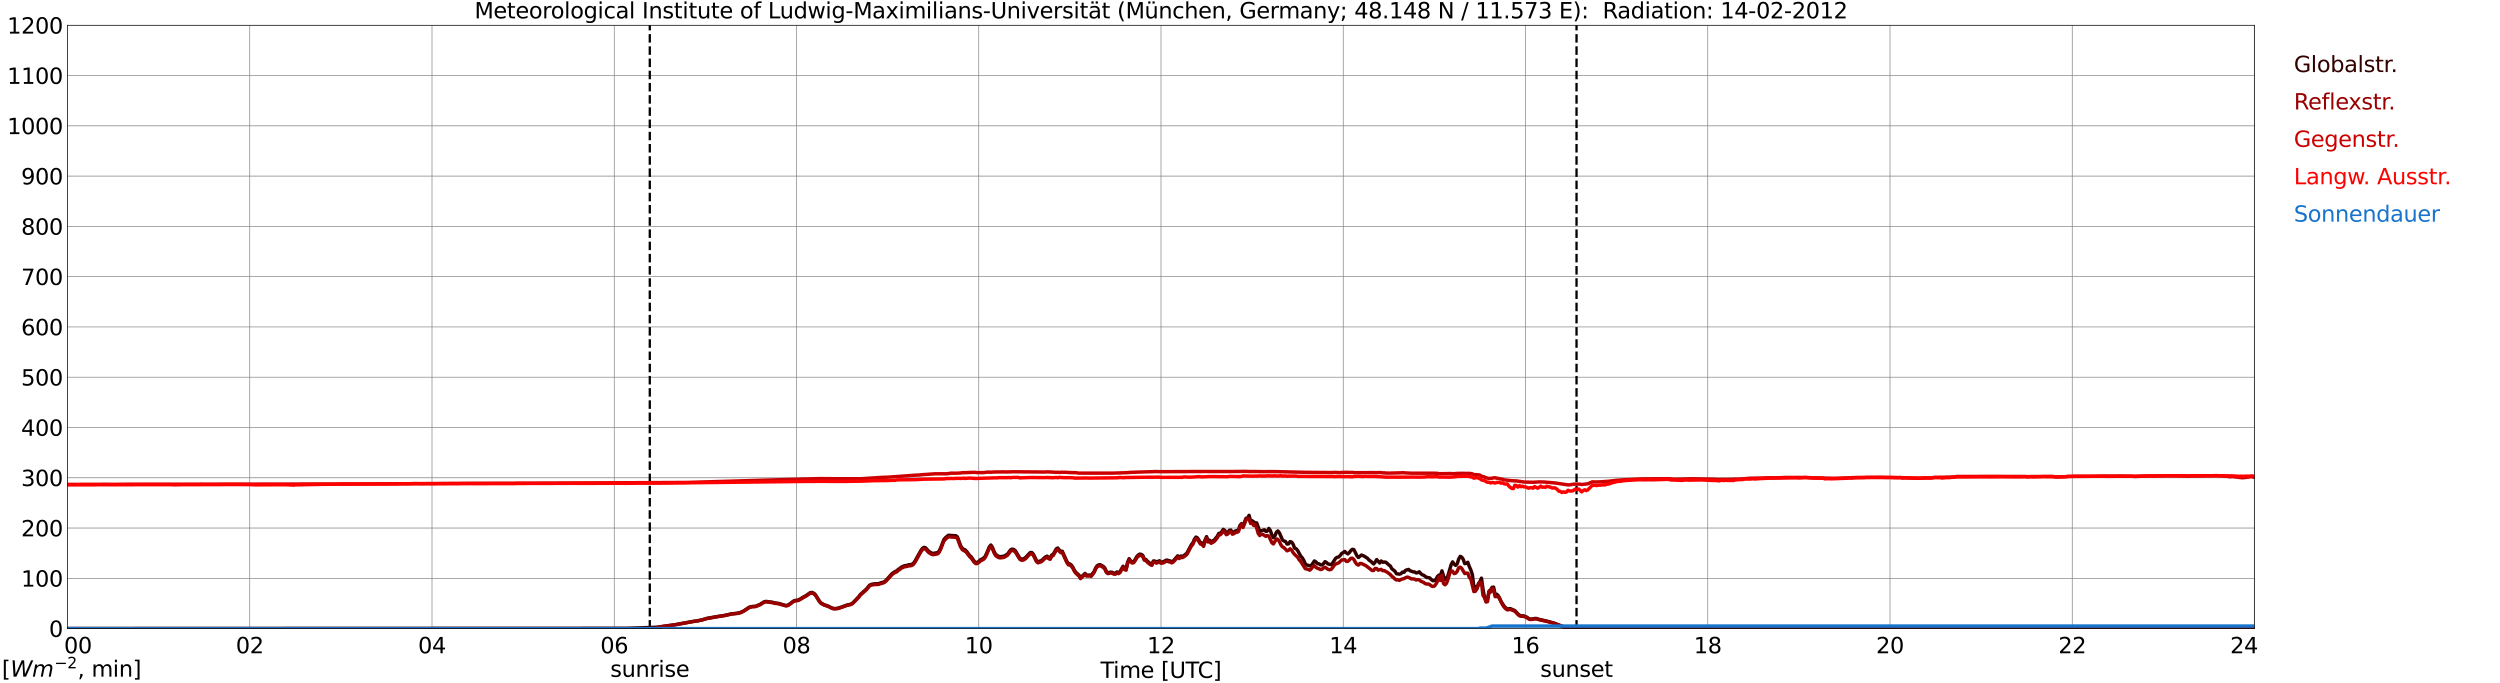 <?xml version="1.0" encoding="utf-8" standalone="no"?>
<!DOCTYPE svg PUBLIC "-//W3C//DTD SVG 1.1//EN"
  "http://www.w3.org/Graphics/SVG/1.1/DTD/svg11.dtd">
<svg xmlns:xlink="http://www.w3.org/1999/xlink" width="1085.4pt" height="296.64pt" viewBox="0 0 1085.4 296.64" xmlns="http://www.w3.org/2000/svg" version="1.1">
 <defs>
  <style type="text/css">*{stroke-linejoin: round; stroke-linecap: butt}</style>
 </defs>
 <g id="figure_1">
  <g id="patch_1">
   <path d="M 0 296.64 
L 1085.4 296.64 
L 1085.4 0 
L 0 0 
z
" style="fill: #ffffff"/>
  </g>
  <g id="axes_1">
   <g id="patch_2">
    <path d="M 29.306 272.909 
L 978.814 272.909 
L 978.814 10.976 
L 29.306 10.976 
z
" style="fill: #ffffff"/>
   </g>
   <g id="patch_3">
    <path d="M 978.814 272.909 
L 978.814 272.909 
L 978.814 10.976 
L 978.814 10.976 
z
" clip-path="url(#p7ee8dcc27e)" style="fill: #d3d3d3; opacity: 0.25; stroke: #d3d3d3; stroke-linejoin: miter"/>
   </g>
   <g id="matplotlib.axis_1">
    <g id="xtick_1">
     <g id="line2d_1">
      <path d="M 29.306 272.909 
L 29.306 10.976 
" clip-path="url(#p7ee8dcc27e)" style="fill: none; stroke: #808080; stroke-width: 0.3; stroke-linecap: square"/>
     </g>
     <g id="line2d_2"/>
     <g id="text_1">
      <!--    00 -->
      <g transform="translate(18.733 283.627) scale(0.095 -0.095)">
       <defs>
        <path id="DejaVuSans-20" transform="scale(0.016)"/>
        <path id="DejaVuSans-30" d="M 2034 4250 
Q 1547 4250 1301 3770 
Q 1056 3291 1056 2328 
Q 1056 1369 1301 889 
Q 1547 409 2034 409 
Q 2525 409 2770 889 
Q 3016 1369 3016 2328 
Q 3016 3291 2770 3770 
Q 2525 4250 2034 4250 
z
M 2034 4750 
Q 2819 4750 3233 4129 
Q 3647 3509 3647 2328 
Q 3647 1150 3233 529 
Q 2819 -91 2034 -91 
Q 1250 -91 836 529 
Q 422 1150 422 2328 
Q 422 3509 836 4129 
Q 1250 4750 2034 4750 
z
" transform="scale(0.016)"/>
       </defs>
       <use xlink:href="#DejaVuSans-20"/>
       <use xlink:href="#DejaVuSans-20" transform="translate(31.787 0)"/>
       <use xlink:href="#DejaVuSans-20" transform="translate(63.574 0)"/>
       <use xlink:href="#DejaVuSans-30" transform="translate(95.361 0)"/>
       <use xlink:href="#DejaVuSans-30" transform="translate(158.984 0)"/>
      </g>
     </g>
    </g>
    <g id="xtick_2">
     <g id="line2d_3">
      <path d="M 108.431 272.909 
L 108.431 10.976 
" clip-path="url(#p7ee8dcc27e)" style="fill: none; stroke: #808080; stroke-width: 0.3; stroke-linecap: square"/>
     </g>
     <g id="line2d_4"/>
     <g id="text_2">
      <!-- 02 -->
      <g transform="translate(102.387 283.627) scale(0.095 -0.095)">
       <defs>
        <path id="DejaVuSans-32" d="M 1228 531 
L 3431 531 
L 3431 0 
L 469 0 
L 469 531 
Q 828 903 1448 1529 
Q 2069 2156 2228 2338 
Q 2531 2678 2651 2914 
Q 2772 3150 2772 3378 
Q 2772 3750 2511 3984 
Q 2250 4219 1831 4219 
Q 1534 4219 1204 4116 
Q 875 4013 500 3803 
L 500 4441 
Q 881 4594 1212 4672 
Q 1544 4750 1819 4750 
Q 2544 4750 2975 4387 
Q 3406 4025 3406 3419 
Q 3406 3131 3298 2873 
Q 3191 2616 2906 2266 
Q 2828 2175 2409 1742 
Q 1991 1309 1228 531 
z
" transform="scale(0.016)"/>
       </defs>
       <use xlink:href="#DejaVuSans-30"/>
       <use xlink:href="#DejaVuSans-32" transform="translate(63.623 0)"/>
      </g>
     </g>
    </g>
    <g id="xtick_3">
     <g id="line2d_5">
      <path d="M 187.557 272.909 
L 187.557 10.976 
" clip-path="url(#p7ee8dcc27e)" style="fill: none; stroke: #808080; stroke-width: 0.3; stroke-linecap: square"/>
     </g>
     <g id="line2d_6"/>
     <g id="text_3">
      <!-- 04 -->
      <g transform="translate(181.513 283.627) scale(0.095 -0.095)">
       <defs>
        <path id="DejaVuSans-34" d="M 2419 4116 
L 825 1625 
L 2419 1625 
L 2419 4116 
z
M 2253 4666 
L 3047 4666 
L 3047 1625 
L 3713 1625 
L 3713 1100 
L 3047 1100 
L 3047 0 
L 2419 0 
L 2419 1100 
L 313 1100 
L 313 1709 
L 2253 4666 
z
" transform="scale(0.016)"/>
       </defs>
       <use xlink:href="#DejaVuSans-30"/>
       <use xlink:href="#DejaVuSans-34" transform="translate(63.623 0)"/>
      </g>
     </g>
    </g>
    <g id="xtick_4">
     <g id="line2d_7">
      <path d="M 266.683 272.909 
L 266.683 10.976 
" clip-path="url(#p7ee8dcc27e)" style="fill: none; stroke: #808080; stroke-width: 0.3; stroke-linecap: square"/>
     </g>
     <g id="line2d_8"/>
     <g id="text_4">
      <!-- 06 -->
      <g transform="translate(260.638 283.627) scale(0.095 -0.095)">
       <defs>
        <path id="DejaVuSans-36" d="M 2113 2584 
Q 1688 2584 1439 2293 
Q 1191 2003 1191 1497 
Q 1191 994 1439 701 
Q 1688 409 2113 409 
Q 2538 409 2786 701 
Q 3034 994 3034 1497 
Q 3034 2003 2786 2293 
Q 2538 2584 2113 2584 
z
M 3366 4563 
L 3366 3988 
Q 3128 4100 2886 4159 
Q 2644 4219 2406 4219 
Q 1781 4219 1451 3797 
Q 1122 3375 1075 2522 
Q 1259 2794 1537 2939 
Q 1816 3084 2150 3084 
Q 2853 3084 3261 2657 
Q 3669 2231 3669 1497 
Q 3669 778 3244 343 
Q 2819 -91 2113 -91 
Q 1303 -91 875 529 
Q 447 1150 447 2328 
Q 447 3434 972 4092 
Q 1497 4750 2381 4750 
Q 2619 4750 2861 4703 
Q 3103 4656 3366 4563 
z
" transform="scale(0.016)"/>
       </defs>
       <use xlink:href="#DejaVuSans-30"/>
       <use xlink:href="#DejaVuSans-36" transform="translate(63.623 0)"/>
      </g>
     </g>
    </g>
    <g id="xtick_5">
     <g id="line2d_9">
      <path d="M 345.808 272.909 
L 345.808 10.976 
" clip-path="url(#p7ee8dcc27e)" style="fill: none; stroke: #808080; stroke-width: 0.3; stroke-linecap: square"/>
     </g>
     <g id="line2d_10"/>
     <g id="text_5">
      <!-- 08 -->
      <g transform="translate(339.764 283.627) scale(0.095 -0.095)">
       <defs>
        <path id="DejaVuSans-38" d="M 2034 2216 
Q 1584 2216 1326 1975 
Q 1069 1734 1069 1313 
Q 1069 891 1326 650 
Q 1584 409 2034 409 
Q 2484 409 2743 651 
Q 3003 894 3003 1313 
Q 3003 1734 2745 1975 
Q 2488 2216 2034 2216 
z
M 1403 2484 
Q 997 2584 770 2862 
Q 544 3141 544 3541 
Q 544 4100 942 4425 
Q 1341 4750 2034 4750 
Q 2731 4750 3128 4425 
Q 3525 4100 3525 3541 
Q 3525 3141 3298 2862 
Q 3072 2584 2669 2484 
Q 3125 2378 3379 2068 
Q 3634 1759 3634 1313 
Q 3634 634 3220 271 
Q 2806 -91 2034 -91 
Q 1263 -91 848 271 
Q 434 634 434 1313 
Q 434 1759 690 2068 
Q 947 2378 1403 2484 
z
M 1172 3481 
Q 1172 3119 1398 2916 
Q 1625 2713 2034 2713 
Q 2441 2713 2670 2916 
Q 2900 3119 2900 3481 
Q 2900 3844 2670 4047 
Q 2441 4250 2034 4250 
Q 1625 4250 1398 4047 
Q 1172 3844 1172 3481 
z
" transform="scale(0.016)"/>
       </defs>
       <use xlink:href="#DejaVuSans-30"/>
       <use xlink:href="#DejaVuSans-38" transform="translate(63.623 0)"/>
      </g>
     </g>
    </g>
    <g id="xtick_6">
     <g id="line2d_11">
      <path d="M 424.934 272.909 
L 424.934 10.976 
" clip-path="url(#p7ee8dcc27e)" style="fill: none; stroke: #808080; stroke-width: 0.3; stroke-linecap: square"/>
     </g>
     <g id="line2d_12"/>
     <g id="text_6">
      <!-- 10 -->
      <g transform="translate(418.89 283.627) scale(0.095 -0.095)">
       <defs>
        <path id="DejaVuSans-31" d="M 794 531 
L 1825 531 
L 1825 4091 
L 703 3866 
L 703 4441 
L 1819 4666 
L 2450 4666 
L 2450 531 
L 3481 531 
L 3481 0 
L 794 0 
L 794 531 
z
" transform="scale(0.016)"/>
       </defs>
       <use xlink:href="#DejaVuSans-31"/>
       <use xlink:href="#DejaVuSans-30" transform="translate(63.623 0)"/>
      </g>
     </g>
    </g>
    <g id="xtick_7">
     <g id="line2d_13">
      <path d="M 504.06 272.909 
L 504.06 10.976 
" clip-path="url(#p7ee8dcc27e)" style="fill: none; stroke: #808080; stroke-width: 0.3; stroke-linecap: square"/>
     </g>
     <g id="line2d_14"/>
     <g id="text_7">
      <!-- 12 -->
      <g transform="translate(498.015 283.627) scale(0.095 -0.095)">
       <use xlink:href="#DejaVuSans-31"/>
       <use xlink:href="#DejaVuSans-32" transform="translate(63.623 0)"/>
      </g>
     </g>
    </g>
    <g id="xtick_8">
     <g id="line2d_15">
      <path d="M 583.185 272.909 
L 583.185 10.976 
" clip-path="url(#p7ee8dcc27e)" style="fill: none; stroke: #808080; stroke-width: 0.3; stroke-linecap: square"/>
     </g>
     <g id="line2d_16"/>
     <g id="text_8">
      <!-- 14 -->
      <g transform="translate(577.141 283.627) scale(0.095 -0.095)">
       <use xlink:href="#DejaVuSans-31"/>
       <use xlink:href="#DejaVuSans-34" transform="translate(63.623 0)"/>
      </g>
     </g>
    </g>
    <g id="xtick_9">
     <g id="line2d_17">
      <path d="M 662.311 272.909 
L 662.311 10.976 
" clip-path="url(#p7ee8dcc27e)" style="fill: none; stroke: #808080; stroke-width: 0.3; stroke-linecap: square"/>
     </g>
     <g id="line2d_18"/>
     <g id="text_9">
      <!-- 16 -->
      <g transform="translate(656.267 283.627) scale(0.095 -0.095)">
       <use xlink:href="#DejaVuSans-31"/>
       <use xlink:href="#DejaVuSans-36" transform="translate(63.623 0)"/>
      </g>
     </g>
    </g>
    <g id="xtick_10">
     <g id="line2d_19">
      <path d="M 741.437 272.909 
L 741.437 10.976 
" clip-path="url(#p7ee8dcc27e)" style="fill: none; stroke: #808080; stroke-width: 0.3; stroke-linecap: square"/>
     </g>
     <g id="line2d_20"/>
     <g id="text_10">
      <!-- 18 -->
      <g transform="translate(735.392 283.627) scale(0.095 -0.095)">
       <use xlink:href="#DejaVuSans-31"/>
       <use xlink:href="#DejaVuSans-38" transform="translate(63.623 0)"/>
      </g>
     </g>
    </g>
    <g id="xtick_11">
     <g id="line2d_21">
      <path d="M 820.562 272.909 
L 820.562 10.976 
" clip-path="url(#p7ee8dcc27e)" style="fill: none; stroke: #808080; stroke-width: 0.3; stroke-linecap: square"/>
     </g>
     <g id="line2d_22"/>
     <g id="text_11">
      <!-- 20 -->
      <g transform="translate(814.518 283.627) scale(0.095 -0.095)">
       <use xlink:href="#DejaVuSans-32"/>
       <use xlink:href="#DejaVuSans-30" transform="translate(63.623 0)"/>
      </g>
     </g>
    </g>
    <g id="xtick_12">
     <g id="line2d_23">
      <path d="M 899.688 272.909 
L 899.688 10.976 
" clip-path="url(#p7ee8dcc27e)" style="fill: none; stroke: #808080; stroke-width: 0.3; stroke-linecap: square"/>
     </g>
     <g id="line2d_24"/>
     <g id="text_12">
      <!-- 22 -->
      <g transform="translate(893.644 283.627) scale(0.095 -0.095)">
       <use xlink:href="#DejaVuSans-32"/>
       <use xlink:href="#DejaVuSans-32" transform="translate(63.623 0)"/>
      </g>
     </g>
    </g>
    <g id="xtick_13">
     <g id="line2d_25">
      <path d="M 978.814 272.909 
L 978.814 10.976 
" clip-path="url(#p7ee8dcc27e)" style="fill: none; stroke: #808080; stroke-width: 0.3; stroke-linecap: square"/>
     </g>
     <g id="line2d_26"/>
     <g id="text_13">
      <!-- 24    -->
      <g transform="translate(968.241 283.627) scale(0.095 -0.095)">
       <use xlink:href="#DejaVuSans-32"/>
       <use xlink:href="#DejaVuSans-34" transform="translate(63.623 0)"/>
       <use xlink:href="#DejaVuSans-20" transform="translate(127.246 0)"/>
       <use xlink:href="#DejaVuSans-20" transform="translate(159.033 0)"/>
       <use xlink:href="#DejaVuSans-20" transform="translate(190.82 0)"/>
      </g>
     </g>
    </g>
    <g id="text_14">
     <!-- Time [UTC] -->
     <g transform="translate(477.806 294.322) scale(0.095 -0.095)">
      <defs>
       <path id="DejaVuSans-54" d="M -19 4666 
L 3928 4666 
L 3928 4134 
L 2272 4134 
L 2272 0 
L 1638 0 
L 1638 4134 
L -19 4134 
L -19 4666 
z
" transform="scale(0.016)"/>
       <path id="DejaVuSans-69" d="M 603 3500 
L 1178 3500 
L 1178 0 
L 603 0 
L 603 3500 
z
M 603 4863 
L 1178 4863 
L 1178 4134 
L 603 4134 
L 603 4863 
z
" transform="scale(0.016)"/>
       <path id="DejaVuSans-6d" d="M 3328 2828 
Q 3544 3216 3844 3400 
Q 4144 3584 4550 3584 
Q 5097 3584 5394 3201 
Q 5691 2819 5691 2113 
L 5691 0 
L 5113 0 
L 5113 2094 
Q 5113 2597 4934 2840 
Q 4756 3084 4391 3084 
Q 3944 3084 3684 2787 
Q 3425 2491 3425 1978 
L 3425 0 
L 2847 0 
L 2847 2094 
Q 2847 2600 2669 2842 
Q 2491 3084 2119 3084 
Q 1678 3084 1418 2786 
Q 1159 2488 1159 1978 
L 1159 0 
L 581 0 
L 581 3500 
L 1159 3500 
L 1159 2956 
Q 1356 3278 1631 3431 
Q 1906 3584 2284 3584 
Q 2666 3584 2933 3390 
Q 3200 3197 3328 2828 
z
" transform="scale(0.016)"/>
       <path id="DejaVuSans-65" d="M 3597 1894 
L 3597 1613 
L 953 1613 
Q 991 1019 1311 708 
Q 1631 397 2203 397 
Q 2534 397 2845 478 
Q 3156 559 3463 722 
L 3463 178 
Q 3153 47 2828 -22 
Q 2503 -91 2169 -91 
Q 1331 -91 842 396 
Q 353 884 353 1716 
Q 353 2575 817 3079 
Q 1281 3584 2069 3584 
Q 2775 3584 3186 3129 
Q 3597 2675 3597 1894 
z
M 3022 2063 
Q 3016 2534 2758 2815 
Q 2500 3097 2075 3097 
Q 1594 3097 1305 2825 
Q 1016 2553 972 2059 
L 3022 2063 
z
" transform="scale(0.016)"/>
       <path id="DejaVuSans-5b" d="M 550 4863 
L 1875 4863 
L 1875 4416 
L 1125 4416 
L 1125 -397 
L 1875 -397 
L 1875 -844 
L 550 -844 
L 550 4863 
z
" transform="scale(0.016)"/>
       <path id="DejaVuSans-55" d="M 556 4666 
L 1191 4666 
L 1191 1831 
Q 1191 1081 1462 751 
Q 1734 422 2344 422 
Q 2950 422 3222 751 
Q 3494 1081 3494 1831 
L 3494 4666 
L 4128 4666 
L 4128 1753 
Q 4128 841 3676 375 
Q 3225 -91 2344 -91 
Q 1459 -91 1007 375 
Q 556 841 556 1753 
L 556 4666 
z
" transform="scale(0.016)"/>
       <path id="DejaVuSans-43" d="M 4122 4306 
L 4122 3641 
Q 3803 3938 3442 4084 
Q 3081 4231 2675 4231 
Q 1875 4231 1450 3742 
Q 1025 3253 1025 2328 
Q 1025 1406 1450 917 
Q 1875 428 2675 428 
Q 3081 428 3442 575 
Q 3803 722 4122 1019 
L 4122 359 
Q 3791 134 3420 21 
Q 3050 -91 2638 -91 
Q 1578 -91 968 557 
Q 359 1206 359 2328 
Q 359 3453 968 4101 
Q 1578 4750 2638 4750 
Q 3056 4750 3426 4639 
Q 3797 4528 4122 4306 
z
" transform="scale(0.016)"/>
       <path id="DejaVuSans-5d" d="M 1947 4863 
L 1947 -844 
L 622 -844 
L 622 -397 
L 1369 -397 
L 1369 4416 
L 622 4416 
L 622 4863 
L 1947 4863 
z
" transform="scale(0.016)"/>
      </defs>
      <use xlink:href="#DejaVuSans-54"/>
      <use xlink:href="#DejaVuSans-69" transform="translate(57.959 0)"/>
      <use xlink:href="#DejaVuSans-6d" transform="translate(85.742 0)"/>
      <use xlink:href="#DejaVuSans-65" transform="translate(183.154 0)"/>
      <use xlink:href="#DejaVuSans-20" transform="translate(244.678 0)"/>
      <use xlink:href="#DejaVuSans-5b" transform="translate(276.465 0)"/>
      <use xlink:href="#DejaVuSans-55" transform="translate(315.479 0)"/>
      <use xlink:href="#DejaVuSans-54" transform="translate(388.672 0)"/>
      <use xlink:href="#DejaVuSans-43" transform="translate(443.881 0)"/>
      <use xlink:href="#DejaVuSans-5d" transform="translate(513.705 0)"/>
     </g>
    </g>
   </g>
   <g id="matplotlib.axis_2">
    <g id="ytick_1">
     <g id="line2d_27">
      <path d="M 29.306 272.909 
L 978.814 272.909 
" clip-path="url(#p7ee8dcc27e)" style="fill: none; stroke: #808080; stroke-width: 0.3; stroke-linecap: square"/>
     </g>
     <g id="line2d_28"/>
     <g id="text_15">
      <!-- 0 -->
      <g transform="translate(21.261 276.518) scale(0.095 -0.095)">
       <use xlink:href="#DejaVuSans-30"/>
      </g>
     </g>
    </g>
    <g id="ytick_2">
     <g id="line2d_29">
      <path d="M 29.306 251.081 
L 978.814 251.081 
" clip-path="url(#p7ee8dcc27e)" style="fill: none; stroke: #808080; stroke-width: 0.3; stroke-linecap: square"/>
     </g>
     <g id="line2d_30"/>
     <g id="text_16">
      <!-- 100 -->
      <g transform="translate(9.173 254.69) scale(0.095 -0.095)">
       <use xlink:href="#DejaVuSans-31"/>
       <use xlink:href="#DejaVuSans-30" transform="translate(63.623 0)"/>
       <use xlink:href="#DejaVuSans-30" transform="translate(127.246 0)"/>
      </g>
     </g>
    </g>
    <g id="ytick_3">
     <g id="line2d_31">
      <path d="M 29.306 229.253 
L 978.814 229.253 
" clip-path="url(#p7ee8dcc27e)" style="fill: none; stroke: #808080; stroke-width: 0.3; stroke-linecap: square"/>
     </g>
     <g id="line2d_32"/>
     <g id="text_17">
      <!-- 200 -->
      <g transform="translate(9.173 232.863) scale(0.095 -0.095)">
       <use xlink:href="#DejaVuSans-32"/>
       <use xlink:href="#DejaVuSans-30" transform="translate(63.623 0)"/>
       <use xlink:href="#DejaVuSans-30" transform="translate(127.246 0)"/>
      </g>
     </g>
    </g>
    <g id="ytick_4">
     <g id="line2d_33">
      <path d="M 29.306 207.426 
L 978.814 207.426 
" clip-path="url(#p7ee8dcc27e)" style="fill: none; stroke: #808080; stroke-width: 0.3; stroke-linecap: square"/>
     </g>
     <g id="line2d_34"/>
     <g id="text_18">
      <!-- 300 -->
      <g transform="translate(9.173 211.035) scale(0.095 -0.095)">
       <defs>
        <path id="DejaVuSans-33" d="M 2597 2516 
Q 3050 2419 3304 2112 
Q 3559 1806 3559 1356 
Q 3559 666 3084 287 
Q 2609 -91 1734 -91 
Q 1441 -91 1130 -33 
Q 819 25 488 141 
L 488 750 
Q 750 597 1062 519 
Q 1375 441 1716 441 
Q 2309 441 2620 675 
Q 2931 909 2931 1356 
Q 2931 1769 2642 2001 
Q 2353 2234 1838 2234 
L 1294 2234 
L 1294 2753 
L 1863 2753 
Q 2328 2753 2575 2939 
Q 2822 3125 2822 3475 
Q 2822 3834 2567 4026 
Q 2313 4219 1838 4219 
Q 1578 4219 1281 4162 
Q 984 4106 628 3988 
L 628 4550 
Q 988 4650 1302 4700 
Q 1616 4750 1894 4750 
Q 2613 4750 3031 4423 
Q 3450 4097 3450 3541 
Q 3450 3153 3228 2886 
Q 3006 2619 2597 2516 
z
" transform="scale(0.016)"/>
       </defs>
       <use xlink:href="#DejaVuSans-33"/>
       <use xlink:href="#DejaVuSans-30" transform="translate(63.623 0)"/>
       <use xlink:href="#DejaVuSans-30" transform="translate(127.246 0)"/>
      </g>
     </g>
    </g>
    <g id="ytick_5">
     <g id="line2d_35">
      <path d="M 29.306 185.598 
L 978.814 185.598 
" clip-path="url(#p7ee8dcc27e)" style="fill: none; stroke: #808080; stroke-width: 0.3; stroke-linecap: square"/>
     </g>
     <g id="line2d_36"/>
     <g id="text_19">
      <!-- 400 -->
      <g transform="translate(9.173 189.207) scale(0.095 -0.095)">
       <use xlink:href="#DejaVuSans-34"/>
       <use xlink:href="#DejaVuSans-30" transform="translate(63.623 0)"/>
       <use xlink:href="#DejaVuSans-30" transform="translate(127.246 0)"/>
      </g>
     </g>
    </g>
    <g id="ytick_6">
     <g id="line2d_37">
      <path d="M 29.306 163.77 
L 978.814 163.77 
" clip-path="url(#p7ee8dcc27e)" style="fill: none; stroke: #808080; stroke-width: 0.3; stroke-linecap: square"/>
     </g>
     <g id="line2d_38"/>
     <g id="text_20">
      <!-- 500 -->
      <g transform="translate(9.173 167.379) scale(0.095 -0.095)">
       <defs>
        <path id="DejaVuSans-35" d="M 691 4666 
L 3169 4666 
L 3169 4134 
L 1269 4134 
L 1269 2991 
Q 1406 3038 1543 3061 
Q 1681 3084 1819 3084 
Q 2600 3084 3056 2656 
Q 3513 2228 3513 1497 
Q 3513 744 3044 326 
Q 2575 -91 1722 -91 
Q 1428 -91 1123 -41 
Q 819 9 494 109 
L 494 744 
Q 775 591 1075 516 
Q 1375 441 1709 441 
Q 2250 441 2565 725 
Q 2881 1009 2881 1497 
Q 2881 1984 2565 2268 
Q 2250 2553 1709 2553 
Q 1456 2553 1204 2497 
Q 953 2441 691 2322 
L 691 4666 
z
" transform="scale(0.016)"/>
       </defs>
       <use xlink:href="#DejaVuSans-35"/>
       <use xlink:href="#DejaVuSans-30" transform="translate(63.623 0)"/>
       <use xlink:href="#DejaVuSans-30" transform="translate(127.246 0)"/>
      </g>
     </g>
    </g>
    <g id="ytick_7">
     <g id="line2d_39">
      <path d="M 29.306 141.942 
L 978.814 141.942 
" clip-path="url(#p7ee8dcc27e)" style="fill: none; stroke: #808080; stroke-width: 0.3; stroke-linecap: square"/>
     </g>
     <g id="line2d_40"/>
     <g id="text_21">
      <!-- 600 -->
      <g transform="translate(9.173 145.551) scale(0.095 -0.095)">
       <use xlink:href="#DejaVuSans-36"/>
       <use xlink:href="#DejaVuSans-30" transform="translate(63.623 0)"/>
       <use xlink:href="#DejaVuSans-30" transform="translate(127.246 0)"/>
      </g>
     </g>
    </g>
    <g id="ytick_8">
     <g id="line2d_41">
      <path d="M 29.306 120.114 
L 978.814 120.114 
" clip-path="url(#p7ee8dcc27e)" style="fill: none; stroke: #808080; stroke-width: 0.3; stroke-linecap: square"/>
     </g>
     <g id="line2d_42"/>
     <g id="text_22">
      <!-- 700 -->
      <g transform="translate(9.173 123.724) scale(0.095 -0.095)">
       <defs>
        <path id="DejaVuSans-37" d="M 525 4666 
L 3525 4666 
L 3525 4397 
L 1831 0 
L 1172 0 
L 2766 4134 
L 525 4134 
L 525 4666 
z
" transform="scale(0.016)"/>
       </defs>
       <use xlink:href="#DejaVuSans-37"/>
       <use xlink:href="#DejaVuSans-30" transform="translate(63.623 0)"/>
       <use xlink:href="#DejaVuSans-30" transform="translate(127.246 0)"/>
      </g>
     </g>
    </g>
    <g id="ytick_9">
     <g id="line2d_43">
      <path d="M 29.306 98.287 
L 978.814 98.287 
" clip-path="url(#p7ee8dcc27e)" style="fill: none; stroke: #808080; stroke-width: 0.3; stroke-linecap: square"/>
     </g>
     <g id="line2d_44"/>
     <g id="text_23">
      <!-- 800 -->
      <g transform="translate(9.173 101.896) scale(0.095 -0.095)">
       <use xlink:href="#DejaVuSans-38"/>
       <use xlink:href="#DejaVuSans-30" transform="translate(63.623 0)"/>
       <use xlink:href="#DejaVuSans-30" transform="translate(127.246 0)"/>
      </g>
     </g>
    </g>
    <g id="ytick_10">
     <g id="line2d_45">
      <path d="M 29.306 76.459 
L 978.814 76.459 
" clip-path="url(#p7ee8dcc27e)" style="fill: none; stroke: #808080; stroke-width: 0.3; stroke-linecap: square"/>
     </g>
     <g id="line2d_46"/>
     <g id="text_24">
      <!-- 900 -->
      <g transform="translate(9.173 80.068) scale(0.095 -0.095)">
       <defs>
        <path id="DejaVuSans-39" d="M 703 97 
L 703 672 
Q 941 559 1184 500 
Q 1428 441 1663 441 
Q 2288 441 2617 861 
Q 2947 1281 2994 2138 
Q 2813 1869 2534 1725 
Q 2256 1581 1919 1581 
Q 1219 1581 811 2004 
Q 403 2428 403 3163 
Q 403 3881 828 4315 
Q 1253 4750 1959 4750 
Q 2769 4750 3195 4129 
Q 3622 3509 3622 2328 
Q 3622 1225 3098 567 
Q 2575 -91 1691 -91 
Q 1453 -91 1209 -44 
Q 966 3 703 97 
z
M 1959 2075 
Q 2384 2075 2632 2365 
Q 2881 2656 2881 3163 
Q 2881 3666 2632 3958 
Q 2384 4250 1959 4250 
Q 1534 4250 1286 3958 
Q 1038 3666 1038 3163 
Q 1038 2656 1286 2365 
Q 1534 2075 1959 2075 
z
" transform="scale(0.016)"/>
       </defs>
       <use xlink:href="#DejaVuSans-39"/>
       <use xlink:href="#DejaVuSans-30" transform="translate(63.623 0)"/>
       <use xlink:href="#DejaVuSans-30" transform="translate(127.246 0)"/>
      </g>
     </g>
    </g>
    <g id="ytick_11">
     <g id="line2d_47">
      <path d="M 29.306 54.631 
L 978.814 54.631 
" clip-path="url(#p7ee8dcc27e)" style="fill: none; stroke: #808080; stroke-width: 0.3; stroke-linecap: square"/>
     </g>
     <g id="line2d_48"/>
     <g id="text_25">
      <!-- 1000 -->
      <g transform="translate(3.128 58.24) scale(0.095 -0.095)">
       <use xlink:href="#DejaVuSans-31"/>
       <use xlink:href="#DejaVuSans-30" transform="translate(63.623 0)"/>
       <use xlink:href="#DejaVuSans-30" transform="translate(127.246 0)"/>
       <use xlink:href="#DejaVuSans-30" transform="translate(190.869 0)"/>
      </g>
     </g>
    </g>
    <g id="ytick_12">
     <g id="line2d_49">
      <path d="M 29.306 32.803 
L 978.814 32.803 
" clip-path="url(#p7ee8dcc27e)" style="fill: none; stroke: #808080; stroke-width: 0.3; stroke-linecap: square"/>
     </g>
     <g id="line2d_50"/>
     <g id="text_26">
      <!-- 1100 -->
      <g transform="translate(3.128 36.413) scale(0.095 -0.095)">
       <use xlink:href="#DejaVuSans-31"/>
       <use xlink:href="#DejaVuSans-31" transform="translate(63.623 0)"/>
       <use xlink:href="#DejaVuSans-30" transform="translate(127.246 0)"/>
       <use xlink:href="#DejaVuSans-30" transform="translate(190.869 0)"/>
      </g>
     </g>
    </g>
    <g id="ytick_13">
     <g id="line2d_51">
      <path d="M 29.306 10.976 
L 978.814 10.976 
" clip-path="url(#p7ee8dcc27e)" style="fill: none; stroke: #808080; stroke-width: 0.3; stroke-linecap: square"/>
     </g>
     <g id="line2d_52"/>
     <g id="text_27">
      <!-- 1200 -->
      <g transform="translate(3.128 14.585) scale(0.095 -0.095)">
       <use xlink:href="#DejaVuSans-31"/>
       <use xlink:href="#DejaVuSans-32" transform="translate(63.623 0)"/>
       <use xlink:href="#DejaVuSans-30" transform="translate(127.246 0)"/>
       <use xlink:href="#DejaVuSans-30" transform="translate(190.869 0)"/>
      </g>
     </g>
    </g>
   </g>
   <g id="line2d_53">
    <path d="M 282.112 272.909 
L 282.112 10.976 
" clip-path="url(#p7ee8dcc27e)" style="fill: none; stroke-dasharray: 3.7,1.6; stroke-dashoffset: 0; stroke: #000000"/>
   </g>
   <g id="line2d_54">
    <path d="M 684.466 272.909 
L 684.466 10.976 
" clip-path="url(#p7ee8dcc27e)" style="fill: none; stroke-dasharray: 3.7,1.6; stroke-dashoffset: 0; stroke: #000000"/>
   </g>
   <g id="line2d_55">
    <path d="M 29.306 272.909 
L 271.958 272.8 
L 285.145 272.326 
L 293.058 271.228 
L 300.971 269.787 
L 302.949 269.508 
L 304.927 269.076 
L 306.905 268.473 
L 312.18 267.548 
L 314.158 267.269 
L 316.136 266.839 
L 317.455 266.515 
L 320.093 266.236 
L 321.411 265.933 
L 322.73 265.33 
L 325.368 263.586 
L 326.686 263.285 
L 328.005 263.222 
L 329.983 262.403 
L 331.302 261.543 
L 331.961 261.22 
L 332.621 261.111 
L 335.258 261.456 
L 336.577 261.801 
L 337.896 261.929 
L 341.193 262.899 
L 341.852 262.792 
L 342.512 262.469 
L 344.49 260.982 
L 345.149 260.703 
L 346.468 260.53 
L 347.127 260.229 
L 349.105 259.024 
L 349.765 258.701 
L 351.743 257.324 
L 352.402 257.193 
L 353.062 257.431 
L 353.721 257.861 
L 354.38 258.745 
L 355.699 260.919 
L 356.359 261.713 
L 357.677 262.49 
L 359.655 263.178 
L 360.974 263.868 
L 361.634 264.125 
L 362.293 264.21 
L 363.612 264.103 
L 365.59 263.479 
L 367.568 262.726 
L 368.887 262.425 
L 369.546 262.231 
L 370.206 261.822 
L 372.843 259.046 
L 373.502 258.14 
L 374.821 256.957 
L 376.14 255.774 
L 377.459 254.159 
L 378.118 253.77 
L 379.437 253.491 
L 381.415 253.406 
L 382.734 252.932 
L 383.393 252.803 
L 384.053 252.48 
L 384.712 251.919 
L 387.349 248.992 
L 388.668 248.11 
L 389.328 247.872 
L 389.987 247.207 
L 390.646 246.818 
L 391.306 246.237 
L 392.624 245.655 
L 393.943 245.419 
L 394.603 245.183 
L 395.262 245.183 
L 395.921 245.011 
L 396.581 244.559 
L 397.24 243.631 
L 399.878 238.897 
L 400.537 238.015 
L 401.196 237.648 
L 401.856 237.843 
L 403.175 239.327 
L 404.493 240.145 
L 405.153 240.274 
L 407.131 239.907 
L 407.79 239.154 
L 408.45 237.755 
L 409.768 234.311 
L 410.428 233.514 
L 411.746 232.396 
L 415.043 232.61 
L 415.703 233.171 
L 417.022 236.83 
L 417.681 237.906 
L 418.34 238.467 
L 419 238.703 
L 419.659 239.392 
L 420.978 241.178 
L 421.637 241.739 
L 422.956 243.653 
L 423.615 244.214 
L 424.275 244.214 
L 424.934 243.74 
L 425.593 243.094 
L 426.912 242.405 
L 427.572 241.758 
L 428.231 240.51 
L 429.55 237.369 
L 430.209 236.635 
L 430.869 237.626 
L 431.528 239.327 
L 432.187 240.575 
L 432.847 241.134 
L 433.506 241.523 
L 434.165 241.695 
L 435.484 241.544 
L 436.144 241.35 
L 437.462 240.49 
L 438.781 238.703 
L 439.44 238.401 
L 440.1 238.552 
L 440.759 239.026 
L 442.737 242.298 
L 443.397 242.706 
L 444.056 242.728 
L 444.716 242.47 
L 445.375 241.931 
L 446.694 240.49 
L 447.353 239.866 
L 448.012 239.929 
L 448.672 240.641 
L 449.991 243.352 
L 450.65 243.869 
L 451.969 243.461 
L 452.628 242.987 
L 453.287 242.298 
L 453.947 241.78 
L 454.606 241.457 
L 455.266 242.018 
L 455.925 242.319 
L 456.584 240.984 
L 457.244 240.682 
L 458.563 238.336 
L 459.222 237.928 
L 459.881 238.746 
L 460.541 239.37 
L 461.2 239.327 
L 463.178 243.74 
L 463.838 244.751 
L 464.497 244.838 
L 465.156 245.353 
L 465.816 246.323 
L 466.475 247.637 
L 467.134 248.54 
L 468.453 249.704 
L 469.113 250.843 
L 471.091 248.97 
L 471.75 249.723 
L 473.069 249.66 
L 473.728 249.854 
L 475.047 248.11 
L 475.706 246.539 
L 476.366 245.613 
L 477.025 245.246 
L 477.685 245.161 
L 479.003 245.914 
L 479.663 246.602 
L 480.322 248.11 
L 480.981 248.647 
L 482.3 248.39 
L 482.96 248.518 
L 483.619 248.885 
L 484.278 248.885 
L 484.938 248.305 
L 485.597 248.647 
L 486.256 248.195 
L 487.575 245.849 
L 488.235 246.862 
L 488.894 247.141 
L 489.553 244.127 
L 490.213 242.577 
L 490.872 243.502 
L 491.532 243.954 
L 492.191 243.847 
L 492.85 242.922 
L 493.51 241.695 
L 494.169 241.005 
L 494.828 240.575 
L 495.488 240.704 
L 496.147 241.114 
L 496.807 242.706 
L 497.466 242.878 
L 498.125 243.612 
L 499.444 244.71 
L 500.103 244.989 
L 500.763 243.546 
L 501.422 243.59 
L 502.082 244.02 
L 503.4 243.461 
L 504.06 244.063 
L 504.719 243.998 
L 505.379 243.762 
L 506.038 243.33 
L 506.697 243.138 
L 507.357 243.395 
L 508.016 243.524 
L 508.675 243.891 
L 509.335 243.59 
L 511.313 241.328 
L 511.972 241.974 
L 512.632 241.416 
L 513.291 241.588 
L 513.95 241.243 
L 515.269 240.209 
L 517.247 236.485 
L 517.907 235.688 
L 518.566 234.097 
L 519.226 233.191 
L 519.885 233.536 
L 521.204 235.603 
L 521.863 235.732 
L 522.522 236.614 
L 523.182 234.44 
L 523.841 232.999 
L 524.501 234.677 
L 525.16 234.549 
L 525.819 235.236 
L 527.138 234.505 
L 528.457 232.89 
L 529.116 231.641 
L 529.776 231.491 
L 530.435 230.845 
L 531.094 229.834 
L 531.754 230.308 
L 532.413 231.449 
L 533.073 231.148 
L 533.732 230.242 
L 534.391 230.113 
L 535.051 231.233 
L 535.71 230.997 
L 536.369 230.502 
L 537.029 230.415 
L 537.688 230.05 
L 538.348 228.112 
L 539.007 227.359 
L 539.666 228.306 
L 540.985 225.012 
L 541.644 225.034 
L 542.304 223.742 
L 542.963 226.239 
L 543.623 226.088 
L 544.941 227.036 
L 545.601 227.036 
L 546.919 230.631 
L 547.579 230.502 
L 548.898 230.006 
L 549.557 230.674 
L 550.216 230.565 
L 550.876 229.426 
L 551.535 230.329 
L 552.195 232.266 
L 552.854 233.451 
L 553.513 232.676 
L 554.173 231.017 
L 554.832 230.524 
L 555.491 231.384 
L 556.81 234.44 
L 557.47 234.894 
L 558.129 235.107 
L 558.788 236.205 
L 559.448 236.12 
L 560.107 235.151 
L 560.766 235.345 
L 561.426 236.293 
L 562.085 237.993 
L 562.745 238.229 
L 563.404 239.047 
L 564.723 241.457 
L 565.382 242.169 
L 566.042 243.289 
L 566.701 244.773 
L 567.36 245.334 
L 568.02 245.441 
L 568.679 245.676 
L 569.338 245.484 
L 570.657 243.546 
L 571.317 243.935 
L 571.976 244.729 
L 572.635 244.773 
L 573.295 245.225 
L 573.954 245.268 
L 574.613 244.729 
L 575.273 243.847 
L 575.932 244.236 
L 576.592 244.86 
L 577.91 245.161 
L 578.57 244.428 
L 579.889 242.383 
L 580.548 241.953 
L 581.207 241.824 
L 581.867 241.178 
L 582.526 240.274 
L 583.185 239.929 
L 583.845 239.414 
L 584.504 240.017 
L 585.164 240.468 
L 585.823 239.951 
L 586.482 239.047 
L 587.142 238.486 
L 587.801 238.617 
L 589.12 241.287 
L 589.779 242.04 
L 591.098 240.964 
L 592.417 241.523 
L 593.736 242.426 
L 594.395 243.179 
L 595.054 243.612 
L 596.373 244.838 
L 597.032 244.063 
L 597.692 242.965 
L 599.011 244.428 
L 599.67 243.568 
L 600.329 244.085 
L 600.989 244.02 
L 601.648 244.085 
L 602.967 245.246 
L 603.626 245.742 
L 604.286 246.925 
L 605.604 247.981 
L 606.264 249.079 
L 607.582 249.272 
L 608.242 249.079 
L 608.901 248.39 
L 609.561 248.475 
L 610.22 247.615 
L 611.539 247.226 
L 612.198 247.787 
L 613.517 248.283 
L 614.176 248.305 
L 614.836 248.735 
L 615.495 248.647 
L 616.154 248.239 
L 616.814 248.992 
L 617.473 249.531 
L 618.133 249.767 
L 619.451 250.736 
L 620.111 250.758 
L 620.77 250.93 
L 621.429 251.64 
L 622.089 252.113 
L 622.748 252.07 
L 623.408 251.683 
L 624.067 250.328 
L 624.726 249.704 
L 625.386 249.832 
L 626.045 247.831 
L 626.705 250.068 
L 627.364 251.555 
L 628.023 251.489 
L 628.683 249.832 
L 630.001 245.225 
L 630.661 243.954 
L 631.32 244.967 
L 631.98 245.463 
L 632.639 244.795 
L 633.298 242.771 
L 633.958 241.544 
L 634.617 241.868 
L 635.276 242.856 
L 635.936 244.688 
L 636.595 244.622 
L 637.255 244.127 
L 637.914 245.978 
L 638.573 247.421 
L 639.233 249.466 
L 639.892 254.676 
L 640.552 254.676 
L 641.211 255.58 
L 641.87 253.406 
L 642.53 252.502 
L 643.189 251.016 
L 643.848 255.643 
L 644.508 259.369 
L 645.167 260.251 
L 645.827 260.144 
L 646.486 256.7 
L 647.145 256.053 
L 647.805 254.999 
L 648.464 254.912 
L 649.123 258.12 
L 649.783 257.99 
L 650.442 258.572 
L 651.102 259.734 
L 651.761 261.242 
L 653.08 263.243 
L 653.739 263.931 
L 654.399 264.427 
L 655.717 264.232 
L 657.695 265.094 
L 659.014 266.537 
L 659.674 267.096 
L 660.333 267.332 
L 661.652 267.419 
L 662.97 268 
L 663.63 268.517 
L 664.289 268.796 
L 664.949 268.796 
L 666.267 268.539 
L 666.927 268.495 
L 668.246 268.903 
L 670.883 269.508 
L 672.202 269.829 
L 674.839 270.584 
L 679.455 272.306 
L 680.774 272.52 
L 685.389 272.887 
L 689.346 272.909 
L 978.154 272.909 
L 978.154 272.909 
" clip-path="url(#p7ee8dcc27e)" style="fill: none; stroke: #330000; stroke-width: 1.5; stroke-linecap: square"/>
   </g>
   <g id="line2d_56">
    <path d="M 29.306 272.909 
L 285.145 272.909 
L 285.805 272.271 
L 293.058 271.256 
L 300.971 269.838 
L 302.949 269.565 
L 304.927 269.139 
L 306.905 268.548 
L 312.18 267.637 
L 314.158 267.362 
L 316.136 266.939 
L 317.455 266.62 
L 320.093 266.345 
L 321.411 266.051 
L 322.73 265.457 
L 325.368 263.741 
L 326.686 263.446 
L 328.005 263.383 
L 329.983 262.578 
L 331.302 261.731 
L 331.961 261.414 
L 332.621 261.307 
L 335.258 261.646 
L 336.577 261.986 
L 337.896 262.113 
L 341.193 263.064 
L 341.852 262.96 
L 342.512 262.641 
L 344.49 261.181 
L 345.149 260.906 
L 346.468 260.735 
L 347.127 260.441 
L 349.105 259.253 
L 349.765 258.937 
L 351.743 257.581 
L 352.402 257.455 
L 353.062 257.688 
L 353.721 258.112 
L 354.38 258.978 
L 355.699 261.117 
L 356.359 261.901 
L 357.677 262.663 
L 359.655 263.34 
L 360.974 264.018 
L 361.634 264.272 
L 362.293 264.357 
L 363.612 264.25 
L 365.59 263.636 
L 367.568 262.896 
L 368.887 262.6 
L 369.546 262.407 
L 370.206 262.006 
L 372.843 259.275 
L 373.502 258.387 
L 374.821 257.221 
L 376.14 256.058 
L 377.459 254.471 
L 378.118 254.089 
L 379.437 253.814 
L 381.415 253.729 
L 382.734 253.264 
L 383.393 253.137 
L 384.053 252.819 
L 384.712 252.268 
L 387.349 249.389 
L 388.668 248.523 
L 389.328 248.289 
L 389.987 247.632 
L 390.646 247.252 
L 391.306 246.681 
L 392.624 246.109 
L 393.943 245.875 
L 394.603 245.644 
L 395.262 245.644 
L 395.921 245.473 
L 396.581 245.028 
L 397.24 244.118 
L 399.878 239.462 
L 400.537 238.593 
L 401.196 238.233 
L 401.856 238.425 
L 403.175 239.886 
L 404.493 240.689 
L 405.153 240.818 
L 407.131 240.457 
L 407.79 239.715 
L 408.45 238.34 
L 409.768 234.953 
L 410.428 234.169 
L 411.746 233.069 
L 415.043 233.281 
L 415.703 233.831 
L 417.022 237.43 
L 417.681 238.489 
L 418.34 239.039 
L 419 239.272 
L 419.659 239.949 
L 420.978 241.706 
L 421.637 242.256 
L 422.956 244.14 
L 423.615 244.69 
L 424.275 244.69 
L 424.934 244.225 
L 425.593 243.59 
L 426.912 242.913 
L 427.572 242.278 
L 428.231 241.049 
L 429.55 237.958 
L 430.209 237.24 
L 430.869 238.214 
L 431.528 239.886 
L 432.187 241.112 
L 432.847 241.662 
L 433.506 242.044 
L 434.165 242.215 
L 435.484 242.066 
L 436.144 241.874 
L 437.462 241.029 
L 438.781 239.272 
L 439.44 238.975 
L 440.1 239.124 
L 440.759 239.589 
L 442.737 242.806 
L 443.397 243.208 
L 444.056 243.23 
L 444.716 242.976 
L 445.375 242.446 
L 446.694 241.029 
L 447.353 240.414 
L 448.012 240.477 
L 448.672 241.176 
L 449.991 243.843 
L 450.65 244.352 
L 451.969 243.95 
L 452.628 243.483 
L 453.287 242.806 
L 453.947 242.298 
L 454.606 241.981 
L 455.266 242.531 
L 455.925 242.828 
L 456.584 241.516 
L 457.244 241.219 
L 458.563 238.912 
L 459.222 238.508 
L 459.881 239.314 
L 460.541 239.927 
L 461.2 239.886 
L 463.178 244.225 
L 463.838 245.22 
L 464.497 245.305 
L 465.156 245.812 
L 465.816 246.766 
L 466.475 248.056 
L 467.134 248.946 
L 468.453 250.088 
L 469.113 251.21 
L 471.091 249.37 
L 471.75 250.11 
L 473.069 250.046 
L 473.728 250.236 
L 475.047 248.523 
L 475.706 246.977 
L 476.366 246.067 
L 477.025 245.707 
L 477.685 245.622 
L 479.003 246.362 
L 479.663 247.041 
L 480.322 248.523 
L 480.981 249.051 
L 482.3 248.798 
L 482.96 248.924 
L 483.619 249.285 
L 484.278 249.285 
L 484.938 248.713 
L 485.597 249.051 
L 486.256 248.606 
L 487.575 246.299 
L 488.235 247.294 
L 488.894 247.569 
L 489.553 244.605 
L 490.213 243.081 
L 490.872 243.991 
L 491.532 244.437 
L 492.191 244.33 
L 492.85 243.419 
L 493.51 242.215 
L 494.169 241.536 
L 494.828 241.112 
L 495.488 241.241 
L 496.147 241.643 
L 496.807 243.208 
L 497.466 243.378 
L 498.125 244.098 
L 499.444 245.177 
L 500.103 245.452 
L 500.763 244.035 
L 501.422 244.077 
L 502.082 244.5 
L 503.4 243.95 
L 504.06 244.541 
L 504.719 244.478 
L 505.379 244.247 
L 506.038 243.823 
L 506.697 243.631 
L 507.357 243.887 
L 508.016 244.013 
L 508.675 244.373 
L 509.335 244.077 
L 511.313 241.854 
L 511.972 242.49 
L 512.632 241.94 
L 513.291 242.108 
L 513.95 241.769 
L 515.269 240.752 
L 517.247 237.092 
L 517.907 236.308 
L 518.566 234.741 
L 519.226 233.852 
L 519.885 234.191 
L 521.204 236.223 
L 521.863 236.349 
L 522.522 237.218 
L 523.182 235.079 
L 523.841 233.662 
L 524.501 235.313 
L 525.16 235.186 
L 525.819 235.863 
L 527.138 235.142 
L 528.457 233.556 
L 529.116 232.329 
L 529.776 232.18 
L 530.435 231.545 
L 531.094 230.55 
L 531.754 231.015 
L 532.413 232.137 
L 533.073 231.842 
L 533.732 230.951 
L 534.391 230.825 
L 535.051 231.925 
L 535.71 231.694 
L 536.369 231.207 
L 537.029 231.122 
L 537.688 230.762 
L 538.348 228.856 
L 539.007 227.627 
L 539.666 229.018 
L 540.985 225.77 
L 541.644 225.086 
L 542.304 225.388 
L 542.963 227.26 
L 543.623 227.046 
L 544.282 228.101 
L 544.941 227.712 
L 545.601 229.24 
L 546.26 231.608 
L 546.919 232.512 
L 547.579 231.997 
L 548.238 231.997 
L 549.557 232.857 
L 550.216 232.493 
L 550.876 232.75 
L 552.195 235.655 
L 552.854 236.151 
L 554.173 233.999 
L 554.832 234.171 
L 555.491 235.182 
L 556.151 236.625 
L 556.81 237.421 
L 557.47 237.788 
L 558.788 239.143 
L 559.448 238.886 
L 560.107 238.262 
L 560.766 238.799 
L 561.426 239.94 
L 562.085 240.715 
L 563.404 241.942 
L 564.063 243.062 
L 564.723 243.771 
L 566.701 246.892 
L 567.36 247.021 
L 568.679 247.538 
L 569.338 246.914 
L 569.998 246.01 
L 570.657 245.622 
L 571.317 246.334 
L 571.976 246.72 
L 572.635 246.914 
L 573.295 247.281 
L 573.954 247.13 
L 574.613 246.569 
L 575.273 246.29 
L 576.592 247.172 
L 577.251 247.366 
L 577.91 247.215 
L 578.57 246.462 
L 579.229 245.408 
L 579.889 244.869 
L 581.207 244.373 
L 582.526 243.125 
L 583.845 242.955 
L 584.504 243.708 
L 585.164 243.708 
L 585.823 243.147 
L 586.482 242.394 
L 587.142 242.372 
L 587.801 242.911 
L 588.46 244.181 
L 589.12 245.019 
L 589.779 245.343 
L 590.439 244.633 
L 591.098 244.675 
L 592.417 245.279 
L 593.076 245.644 
L 594.395 246.657 
L 595.714 247.689 
L 596.373 247.689 
L 597.032 246.807 
L 597.692 246.851 
L 598.351 247.538 
L 599.67 247.215 
L 600.329 247.776 
L 600.989 247.733 
L 602.307 248.464 
L 603.626 249.455 
L 604.286 250.186 
L 604.945 250.703 
L 605.604 251.371 
L 606.264 251.801 
L 606.923 251.736 
L 607.582 251.974 
L 608.242 251.585 
L 609.561 251.177 
L 610.879 250.531 
L 611.539 250.682 
L 612.858 251.371 
L 613.517 251.328 
L 614.176 251.435 
L 614.836 251.801 
L 615.495 251.651 
L 616.154 251.758 
L 616.814 252.297 
L 618.133 252.899 
L 618.792 253.395 
L 619.451 253.565 
L 620.111 253.524 
L 620.77 253.847 
L 621.429 254.405 
L 622.089 254.622 
L 622.748 254.471 
L 623.408 253.631 
L 624.067 252.426 
L 624.726 250.444 
L 625.386 251.996 
L 626.045 249.756 
L 626.705 253.351 
L 627.364 253.888 
L 628.023 253.244 
L 628.683 251.413 
L 629.342 249.132 
L 630.001 247.861 
L 630.661 247.99 
L 631.32 249.025 
L 631.98 248.874 
L 632.639 248.078 
L 633.298 246.506 
L 633.958 246.246 
L 634.617 246.764 
L 635.936 249.003 
L 636.595 248.809 
L 637.255 248.874 
L 637.914 250.682 
L 638.573 251.413 
L 639.892 256.837 
L 640.552 256.708 
L 641.211 255.588 
L 641.87 253.91 
L 642.53 252.749 
L 643.189 253.028 
L 643.848 258.452 
L 644.508 259.378 
L 645.167 261.382 
L 645.827 261.198 
L 646.486 256.708 
L 647.145 257.075 
L 647.805 255.396 
L 648.464 256.106 
L 649.123 259.018 
L 650.442 258.991 
L 651.102 260.089 
L 652.42 262.7 
L 653.08 263.63 
L 653.739 264.32 
L 654.399 264.778 
L 655.717 264.588 
L 657.695 265.385 
L 659.014 266.793 
L 659.674 267.33 
L 660.333 267.557 
L 661.652 267.635 
L 662.97 268.192 
L 663.63 268.687 
L 664.289 268.958 
L 664.949 268.958 
L 666.267 268.711 
L 666.927 268.67 
L 668.246 269.061 
L 670.883 269.641 
L 672.202 269.951 
L 674.839 270.674 
L 678.796 272.206 
L 679.455 272.909 
L 978.154 272.909 
L 978.154 272.909 
" clip-path="url(#p7ee8dcc27e)" style="fill: none; stroke: #990000; stroke-width: 1.5; stroke-linecap: square"/>
   </g>
   <g id="line2d_57">
    <path d="M 29.306 210.298 
L 31.943 210.3 
L 45.79 210.254 
L 49.747 210.276 
L 57 210.215 
L 84.694 210.222 
L 87.331 210.2 
L 91.288 210.209 
L 153.929 210.104 
L 173.71 210.003 
L 177.666 210.008 
L 180.304 209.929 
L 182.282 209.958 
L 207.998 209.807 
L 209.976 209.827 
L 215.251 209.809 
L 218.548 209.809 
L 237.011 209.763 
L 298.333 209.453 
L 335.918 208.351 
L 356.359 207.779 
L 358.996 207.823 
L 360.974 207.829 
L 373.502 207.858 
L 377.459 207.605 
L 382.734 207.253 
L 385.371 207.175 
L 387.349 207.037 
L 397.24 206.31 
L 399.218 206.212 
L 401.196 206.022 
L 402.515 205.943 
L 405.812 205.714 
L 411.087 205.699 
L 413.065 205.409 
L 414.384 205.448 
L 415.703 205.422 
L 417.022 205.358 
L 417.681 205.251 
L 419.659 205.193 
L 422.956 205.051 
L 424.275 205.193 
L 426.912 205.193 
L 428.89 204.963 
L 430.209 205.009 
L 432.187 204.889 
L 433.506 204.911 
L 435.484 204.861 
L 436.803 204.911 
L 440.1 204.821 
L 451.309 204.911 
L 453.287 204.942 
L 454.606 204.865 
L 455.925 204.9 
L 458.563 205.075 
L 459.222 205.022 
L 459.881 205.112 
L 461.2 205 
L 461.859 205.075 
L 462.519 205.024 
L 464.497 205.175 
L 467.134 205.223 
L 468.453 205.422 
L 482.96 205.415 
L 488.894 205.236 
L 490.872 205.081 
L 497.466 204.859 
L 500.763 204.782 
L 501.422 204.715 
L 503.4 204.787 
L 523.841 204.701 
L 525.16 204.73 
L 528.457 204.732 
L 531.754 204.717 
L 535.71 204.708 
L 540.985 204.658 
L 542.963 204.739 
L 544.282 204.708 
L 548.898 204.778 
L 550.876 204.743 
L 553.513 204.745 
L 555.491 204.791 
L 566.701 205.059 
L 578.57 205.164 
L 579.229 205.088 
L 581.867 205.199 
L 582.526 205.083 
L 583.185 205.14 
L 584.504 205.038 
L 586.482 205.134 
L 587.142 205.077 
L 587.801 205.221 
L 593.736 205.195 
L 595.714 205.169 
L 597.032 205.21 
L 598.351 205.195 
L 599.011 205.14 
L 600.329 205.293 
L 600.989 205.278 
L 601.648 205.389 
L 603.626 205.404 
L 608.242 205.28 
L 608.901 205.221 
L 610.22 205.324 
L 612.858 205.45 
L 622.748 205.454 
L 624.067 205.498 
L 624.726 205.666 
L 628.023 205.616 
L 629.342 205.577 
L 630.661 205.638 
L 631.32 205.651 
L 632.639 205.529 
L 635.276 205.494 
L 636.595 205.54 
L 637.914 205.516 
L 639.233 205.705 
L 639.892 206.042 
L 641.87 206.131 
L 642.53 206.275 
L 643.189 206.699 
L 644.508 207.094 
L 645.167 207.415 
L 646.486 207.733 
L 647.805 207.62 
L 648.464 207.45 
L 649.123 207.447 
L 652.42 208.109 
L 653.08 208.336 
L 656.377 208.713 
L 658.355 208.79 
L 661.652 209.274 
L 665.608 209.392 
L 668.246 209.218 
L 670.224 209.261 
L 674.839 209.643 
L 680.774 210.523 
L 681.433 210.499 
L 683.411 210.185 
L 686.049 210.206 
L 686.708 210.355 
L 689.346 210.047 
L 691.324 209.194 
L 692.643 209.259 
L 694.621 209.198 
L 698.577 208.925 
L 701.874 208.526 
L 704.511 208.331 
L 708.468 208.148 
L 712.424 207.93 
L 724.293 207.832 
L 726.93 208.065 
L 730.227 208.019 
L 734.184 207.856 
L 744.074 208.059 
L 746.052 208.181 
L 751.987 208.131 
L 753.306 208.008 
L 755.284 208.002 
L 759.899 207.62 
L 765.834 207.517 
L 767.153 207.443 
L 768.471 207.421 
L 771.109 207.447 
L 773.087 207.388 
L 775.065 207.297 
L 784.296 207.277 
L 786.934 207.465 
L 788.912 207.471 
L 796.165 207.657 
L 798.143 207.613 
L 800.781 207.513 
L 806.056 207.295 
L 808.034 207.301 
L 816.606 207.203 
L 819.244 207.29 
L 820.562 207.264 
L 823.859 207.38 
L 825.178 207.336 
L 829.134 207.543 
L 833.091 207.65 
L 836.388 207.524 
L 838.366 207.465 
L 840.344 207.271 
L 848.256 207.087 
L 849.575 206.865 
L 857.488 206.871 
L 860.125 206.83 
L 878.588 206.858 
L 880.566 206.945 
L 882.544 206.893 
L 891.116 206.865 
L 893.094 207.113 
L 901.007 206.758 
L 904.304 206.773 
L 906.941 206.793 
L 912.216 206.727 
L 914.194 206.681 
L 925.404 206.707 
L 926.723 206.902 
L 931.338 206.646 
L 935.954 206.624 
L 936.613 206.67 
L 937.273 206.579 
L 939.251 206.631 
L 940.57 206.55 
L 943.867 206.609 
L 945.185 206.598 
L 950.46 206.751 
L 953.098 206.618 
L 954.417 206.69 
L 962.329 206.487 
L 966.945 206.81 
L 968.264 207.022 
L 968.923 206.878 
L 973.539 207.439 
L 974.857 207.305 
L 977.495 206.923 
L 978.154 207.105 
L 978.154 207.105 
" clip-path="url(#p7ee8dcc27e)" style="fill: none; stroke: #cc0000; stroke-width: 1.5; stroke-linecap: square"/>
   </g>
   <g id="line2d_58">
    <path d="M 29.306 210.492 
L 73.484 210.414 
L 76.122 210.51 
L 78.1 210.442 
L 104.475 210.355 
L 106.453 210.383 
L 108.431 210.414 
L 111.069 210.508 
L 122.278 210.449 
L 124.916 210.475 
L 127.553 210.634 
L 128.213 210.505 
L 136.125 210.364 
L 140.082 210.276 
L 144.038 210.25 
L 155.907 210.156 
L 160.523 210.158 
L 167.776 210.156 
L 171.073 210.11 
L 178.326 210.021 
L 181.623 210.027 
L 204.042 209.968 
L 207.339 210.001 
L 211.295 209.979 
L 216.57 209.955 
L 223.164 209.953 
L 224.482 209.905 
L 227.12 209.901 
L 229.757 209.883 
L 251.517 209.84 
L 258.111 209.844 
L 262.067 209.82 
L 272.617 209.835 
L 277.233 209.75 
L 285.805 209.761 
L 288.442 209.733 
L 349.105 209.023 
L 357.018 208.977 
L 362.293 209.01 
L 367.568 208.997 
L 373.502 208.914 
L 375.481 208.857 
L 379.437 208.696 
L 384.712 208.65 
L 386.031 208.602 
L 388.009 208.51 
L 388.668 208.558 
L 389.328 208.36 
L 390.646 208.325 
L 397.24 208.248 
L 401.196 208.045 
L 409.768 207.943 
L 411.087 207.766 
L 413.065 207.735 
L 414.384 207.773 
L 415.043 207.663 
L 417.681 207.705 
L 418.34 207.563 
L 419 207.716 
L 420.978 207.55 
L 423.615 207.746 
L 424.934 207.679 
L 432.187 207.452 
L 432.847 207.495 
L 433.506 207.386 
L 437.462 207.395 
L 438.122 207.305 
L 438.781 207.445 
L 439.44 207.284 
L 442.078 207.277 
L 442.737 207.478 
L 447.353 207.319 
L 453.287 207.373 
L 454.606 207.319 
L 457.244 207.43 
L 458.563 207.292 
L 459.222 207.434 
L 459.881 207.242 
L 461.859 207.38 
L 463.838 207.377 
L 465.816 207.436 
L 466.475 207.559 
L 471.75 207.526 
L 473.069 207.561 
L 475.047 207.539 
L 484.938 207.447 
L 486.256 207.301 
L 487.575 207.408 
L 488.894 207.323 
L 490.213 207.297 
L 496.807 207.199 
L 502.741 207.159 
L 503.4 207.133 
L 504.06 207.257 
L 513.291 207.236 
L 513.95 207.061 
L 515.929 207.164 
L 517.247 207.161 
L 520.544 206.932 
L 521.863 207.065 
L 525.16 206.904 
L 533.073 206.976 
L 533.732 206.827 
L 538.348 206.928 
L 539.007 206.825 
L 539.666 206.603 
L 540.985 206.659 
L 543.623 206.714 
L 546.26 206.675 
L 546.919 206.598 
L 547.579 206.668 
L 548.898 206.651 
L 549.557 206.666 
L 550.216 206.561 
L 552.195 206.635 
L 553.513 206.576 
L 554.832 206.675 
L 556.151 206.535 
L 556.81 206.666 
L 558.129 206.633 
L 558.788 206.771 
L 559.448 206.679 
L 560.766 206.703 
L 562.745 206.672 
L 563.404 206.832 
L 571.976 206.871 
L 574.613 206.875 
L 575.932 206.891 
L 577.91 206.889 
L 578.57 206.865 
L 579.229 206.961 
L 580.548 206.899 
L 581.867 206.899 
L 583.845 206.956 
L 584.504 206.889 
L 586.482 206.985 
L 587.142 207.013 
L 587.801 206.878 
L 589.12 206.845 
L 589.779 206.786 
L 591.757 206.937 
L 592.417 206.841 
L 593.736 206.854 
L 596.373 206.86 
L 599.011 206.972 
L 601.648 207.153 
L 614.836 207.137 
L 616.154 207.161 
L 618.792 207.092 
L 619.451 206.98 
L 622.089 207.002 
L 624.067 206.941 
L 624.726 207.131 
L 630.001 207.146 
L 633.298 206.819 
L 635.276 206.786 
L 636.595 206.788 
L 637.255 206.773 
L 639.233 207.148 
L 639.892 207.613 
L 640.552 207.41 
L 641.211 207.395 
L 641.87 207.53 
L 642.53 207.847 
L 643.189 208.358 
L 643.848 208.53 
L 644.508 208.558 
L 645.167 209.137 
L 645.827 209.386 
L 646.486 209.37 
L 647.145 209.687 
L 647.805 209.451 
L 649.123 209.707 
L 649.783 209.475 
L 651.102 209.447 
L 651.761 209.8 
L 652.42 209.637 
L 653.08 210.08 
L 653.739 210.165 
L 654.399 210.086 
L 655.058 211.012 
L 655.717 211.616 
L 656.377 212.051 
L 657.036 212.138 
L 657.695 210.669 
L 658.355 210.857 
L 659.014 211.477 
L 659.674 210.824 
L 660.333 211.311 
L 660.992 211.082 
L 661.652 211.385 
L 662.311 211.37 
L 663.63 211.957 
L 664.289 211.745 
L 664.949 211.721 
L 665.608 211.953 
L 666.267 211.241 
L 667.586 211.974 
L 668.246 211.584 
L 668.905 211.04 
L 669.564 211.551 
L 670.224 211.435 
L 670.883 211.606 
L 671.542 211.121 
L 672.202 211.32 
L 672.861 211.396 
L 673.521 211.732 
L 674.18 211.907 
L 674.839 211.752 
L 675.499 212.014 
L 676.158 212.564 
L 676.817 213.28 
L 677.477 213.378 
L 678.136 213.839 
L 678.796 213.526 
L 679.455 213.751 
L 680.114 213.598 
L 680.774 212.869 
L 681.433 213.147 
L 682.092 213.203 
L 682.752 213.131 
L 684.071 212.265 
L 684.73 212.531 
L 685.389 212.297 
L 686.708 213.561 
L 687.368 212.972 
L 688.027 212.649 
L 688.686 212.994 
L 689.346 212.695 
L 691.324 210.7 
L 691.983 210.665 
L 693.302 210.802 
L 693.961 210.649 
L 695.28 210.61 
L 695.939 210.431 
L 696.599 210.597 
L 697.258 210.335 
L 698.577 210.089 
L 699.896 209.606 
L 702.533 208.975 
L 703.193 208.977 
L 705.83 208.615 
L 711.765 208.262 
L 714.402 208.314 
L 715.721 208.268 
L 717.04 208.325 
L 724.293 208.111 
L 725.612 208.39 
L 728.249 208.478 
L 730.227 208.578 
L 732.205 208.342 
L 732.865 208.473 
L 738.799 208.368 
L 743.415 208.606 
L 744.734 208.622 
L 745.393 208.615 
L 746.052 208.783 
L 746.712 208.72 
L 747.371 208.438 
L 748.031 208.598 
L 748.69 208.609 
L 749.349 208.46 
L 750.009 208.609 
L 752.646 208.613 
L 753.306 208.395 
L 755.284 208.216 
L 756.602 208.2 
L 757.262 207.96 
L 758.581 207.971 
L 759.899 207.986 
L 761.218 207.853 
L 761.878 207.984 
L 763.196 207.851 
L 767.812 207.622 
L 777.703 207.452 
L 780.34 207.428 
L 781 207.541 
L 783.637 207.351 
L 787.593 207.583 
L 789.572 207.622 
L 790.89 207.57 
L 791.55 207.622 
L 792.209 207.884 
L 794.187 207.803 
L 794.847 207.895 
L 802.1 207.62 
L 802.759 207.519 
L 804.078 207.596 
L 804.737 207.454 
L 809.353 207.36 
L 810.672 207.299 
L 825.178 207.358 
L 825.837 207.58 
L 827.156 207.463 
L 828.475 207.5 
L 830.453 207.526 
L 833.75 207.583 
L 835.069 207.463 
L 836.388 207.46 
L 838.366 207.594 
L 839.684 207.303 
L 841.003 207.327 
L 841.663 207.404 
L 842.322 207.29 
L 842.981 207.567 
L 844.959 207.36 
L 846.278 207.375 
L 847.597 207.168 
L 848.256 207.216 
L 849.575 207.015 
L 852.213 207.059 
L 855.51 207.033 
L 856.828 207.017 
L 860.785 207 
L 864.082 207.037 
L 869.357 206.98 
L 871.335 207.004 
L 873.972 206.996 
L 877.269 207.015 
L 878.588 206.965 
L 879.247 206.95 
L 879.907 207.061 
L 881.885 206.956 
L 882.544 207.044 
L 887.819 206.886 
L 889.138 206.954 
L 889.797 206.893 
L 890.457 206.982 
L 891.116 206.928 
L 892.435 207.068 
L 894.413 207.039 
L 897.051 206.967 
L 897.71 206.817 
L 899.029 206.819 
L 904.304 206.836 
L 912.216 206.727 
L 914.194 206.79 
L 916.173 206.823 
L 921.448 206.74 
L 923.426 206.795 
L 933.976 206.662 
L 935.295 206.679 
L 937.273 206.622 
L 943.867 206.546 
L 945.185 206.533 
L 945.845 206.603 
L 947.163 206.513 
L 949.142 206.62 
L 953.098 206.533 
L 968.923 206.598 
L 969.582 206.672 
L 970.242 206.627 
L 970.901 206.782 
L 971.561 206.723 
L 972.22 206.867 
L 972.879 206.72 
L 973.539 206.793 
L 975.517 206.712 
L 976.836 206.736 
L 977.495 206.6 
L 978.154 206.675 
L 978.154 206.675 
" clip-path="url(#p7ee8dcc27e)" style="fill: none; stroke: #ff0000; stroke-width: 1.5; stroke-linecap: square"/>
   </g>
   <g id="line2d_59">
    <path d="M 29.306 272.909 
L 641.87 272.909 
L 642.53 272.691 
L 645.167 272.691 
L 647.805 271.817 
L 978.154 271.817 
L 978.154 271.817 
" clip-path="url(#p7ee8dcc27e)" style="fill: none; stroke: #1773cc; stroke-width: 1.5; stroke-linecap: square"/>
   </g>
   <g id="patch_4">
    <path d="M 29.306 272.909 
L 29.306 10.976 
" style="fill: none; stroke: #000000; stroke-width: 0.3; stroke-linejoin: miter; stroke-linecap: square"/>
   </g>
   <g id="patch_5">
    <path d="M 978.814 272.909 
L 978.814 10.976 
" style="fill: none; stroke: #000000; stroke-width: 0.3; stroke-linejoin: miter; stroke-linecap: square"/>
   </g>
   <g id="patch_6">
    <path d="M 29.306 272.909 
L 978.814 272.909 
" style="fill: none; stroke: #000000; stroke-width: 0.3; stroke-linejoin: miter; stroke-linecap: square"/>
   </g>
   <g id="patch_7">
    <path d="M 29.306 10.976 
L 978.814 10.976 
" style="fill: none; stroke: #000000; stroke-width: 0.3; stroke-linejoin: miter; stroke-linecap: square"/>
   </g>
   <g id="text_28">
    <!-- sunrise -->
    <g transform="translate(264.948 293.863) scale(0.095 -0.095)">
     <defs>
      <path id="DejaVuSans-73" d="M 2834 3397 
L 2834 2853 
Q 2591 2978 2328 3040 
Q 2066 3103 1784 3103 
Q 1356 3103 1142 2972 
Q 928 2841 928 2578 
Q 928 2378 1081 2264 
Q 1234 2150 1697 2047 
L 1894 2003 
Q 2506 1872 2764 1633 
Q 3022 1394 3022 966 
Q 3022 478 2636 193 
Q 2250 -91 1575 -91 
Q 1294 -91 989 -36 
Q 684 19 347 128 
L 347 722 
Q 666 556 975 473 
Q 1284 391 1588 391 
Q 1994 391 2212 530 
Q 2431 669 2431 922 
Q 2431 1156 2273 1281 
Q 2116 1406 1581 1522 
L 1381 1569 
Q 847 1681 609 1914 
Q 372 2147 372 2553 
Q 372 3047 722 3315 
Q 1072 3584 1716 3584 
Q 2034 3584 2315 3537 
Q 2597 3491 2834 3397 
z
" transform="scale(0.016)"/>
      <path id="DejaVuSans-75" d="M 544 1381 
L 544 3500 
L 1119 3500 
L 1119 1403 
Q 1119 906 1312 657 
Q 1506 409 1894 409 
Q 2359 409 2629 706 
Q 2900 1003 2900 1516 
L 2900 3500 
L 3475 3500 
L 3475 0 
L 2900 0 
L 2900 538 
Q 2691 219 2414 64 
Q 2138 -91 1772 -91 
Q 1169 -91 856 284 
Q 544 659 544 1381 
z
M 1991 3584 
L 1991 3584 
z
" transform="scale(0.016)"/>
      <path id="DejaVuSans-6e" d="M 3513 2113 
L 3513 0 
L 2938 0 
L 2938 2094 
Q 2938 2591 2744 2837 
Q 2550 3084 2163 3084 
Q 1697 3084 1428 2787 
Q 1159 2491 1159 1978 
L 1159 0 
L 581 0 
L 581 3500 
L 1159 3500 
L 1159 2956 
Q 1366 3272 1645 3428 
Q 1925 3584 2291 3584 
Q 2894 3584 3203 3211 
Q 3513 2838 3513 2113 
z
" transform="scale(0.016)"/>
      <path id="DejaVuSans-72" d="M 2631 2963 
Q 2534 3019 2420 3045 
Q 2306 3072 2169 3072 
Q 1681 3072 1420 2755 
Q 1159 2438 1159 1844 
L 1159 0 
L 581 0 
L 581 3500 
L 1159 3500 
L 1159 2956 
Q 1341 3275 1631 3429 
Q 1922 3584 2338 3584 
Q 2397 3584 2469 3576 
Q 2541 3569 2628 3553 
L 2631 2963 
z
" transform="scale(0.016)"/>
     </defs>
     <use xlink:href="#DejaVuSans-73"/>
     <use xlink:href="#DejaVuSans-75" transform="translate(52.1 0)"/>
     <use xlink:href="#DejaVuSans-6e" transform="translate(115.479 0)"/>
     <use xlink:href="#DejaVuSans-72" transform="translate(178.857 0)"/>
     <use xlink:href="#DejaVuSans-69" transform="translate(219.971 0)"/>
     <use xlink:href="#DejaVuSans-73" transform="translate(247.754 0)"/>
     <use xlink:href="#DejaVuSans-65" transform="translate(299.854 0)"/>
    </g>
   </g>
   <g id="text_29">
    <!-- sunset -->
    <g transform="translate(668.712 293.863) scale(0.095 -0.095)">
     <defs>
      <path id="DejaVuSans-74" d="M 1172 4494 
L 1172 3500 
L 2356 3500 
L 2356 3053 
L 1172 3053 
L 1172 1153 
Q 1172 725 1289 603 
Q 1406 481 1766 481 
L 2356 481 
L 2356 0 
L 1766 0 
Q 1100 0 847 248 
Q 594 497 594 1153 
L 594 3053 
L 172 3053 
L 172 3500 
L 594 3500 
L 594 4494 
L 1172 4494 
z
" transform="scale(0.016)"/>
     </defs>
     <use xlink:href="#DejaVuSans-73"/>
     <use xlink:href="#DejaVuSans-75" transform="translate(52.1 0)"/>
     <use xlink:href="#DejaVuSans-6e" transform="translate(115.479 0)"/>
     <use xlink:href="#DejaVuSans-73" transform="translate(178.857 0)"/>
     <use xlink:href="#DejaVuSans-65" transform="translate(230.957 0)"/>
     <use xlink:href="#DejaVuSans-74" transform="translate(292.48 0)"/>
    </g>
   </g>
   <g id="text_30">
    <!-- [$Wm^{-2}$, min] -->
    <g transform="translate(0.821 293.863) scale(0.095 -0.095)">
     <defs>
      <path id="DejaVuSans-Oblique-57" d="M 616 4666 
L 1228 4666 
L 1453 697 
L 3213 4666 
L 3916 4666 
L 4147 697 
L 5888 4666 
L 6528 4666 
L 4453 0 
L 3659 0 
L 3444 3891 
L 1697 0 
L 903 0 
L 616 4666 
z
" transform="scale(0.016)"/>
      <path id="DejaVuSans-Oblique-6d" d="M 5747 2113 
L 5338 0 
L 4763 0 
L 5166 2094 
Q 5191 2228 5203 2325 
Q 5216 2422 5216 2491 
Q 5216 2772 5059 2928 
Q 4903 3084 4622 3084 
Q 4203 3084 3875 2770 
Q 3547 2456 3450 1953 
L 3066 0 
L 2491 0 
L 2900 2094 
Q 2925 2209 2937 2307 
Q 2950 2406 2950 2484 
Q 2950 2769 2794 2926 
Q 2638 3084 2363 3084 
Q 1938 3084 1609 2770 
Q 1281 2456 1184 1953 
L 800 0 
L 225 0 
L 909 3500 
L 1484 3500 
L 1375 2956 
Q 1609 3263 1923 3423 
Q 2238 3584 2597 3584 
Q 2978 3584 3223 3384 
Q 3469 3184 3519 2828 
Q 3781 3197 4126 3390 
Q 4472 3584 4856 3584 
Q 5306 3584 5551 3325 
Q 5797 3066 5797 2591 
Q 5797 2488 5784 2364 
Q 5772 2241 5747 2113 
z
" transform="scale(0.016)"/>
      <path id="DejaVuSans-2212" d="M 678 2272 
L 4684 2272 
L 4684 1741 
L 678 1741 
L 678 2272 
z
" transform="scale(0.016)"/>
      <path id="DejaVuSans-2c" d="M 750 794 
L 1409 794 
L 1409 256 
L 897 -744 
L 494 -744 
L 750 256 
L 750 794 
z
" transform="scale(0.016)"/>
     </defs>
     <use xlink:href="#DejaVuSans-5b" transform="translate(0 0.766)"/>
     <use xlink:href="#DejaVuSans-Oblique-57" transform="translate(39.014 0.766)"/>
     <use xlink:href="#DejaVuSans-Oblique-6d" transform="translate(137.891 0.766)"/>
     <use xlink:href="#DejaVuSans-2212" transform="translate(239.953 39.047) scale(0.7)"/>
     <use xlink:href="#DejaVuSans-32" transform="translate(298.605 39.047) scale(0.7)"/>
     <use xlink:href="#DejaVuSans-2c" transform="translate(345.875 0.766)"/>
     <use xlink:href="#DejaVuSans-20" transform="translate(377.663 0.766)"/>
     <use xlink:href="#DejaVuSans-6d" transform="translate(409.45 0.766)"/>
     <use xlink:href="#DejaVuSans-69" transform="translate(506.862 0.766)"/>
     <use xlink:href="#DejaVuSans-6e" transform="translate(534.645 0.766)"/>
     <use xlink:href="#DejaVuSans-5d" transform="translate(598.024 0.766)"/>
    </g>
   </g>
   <g id="text_31">
    <!-- Globalstr. -->
    <g style="fill: #330000" transform="translate(995.905 31.291) scale(0.095 -0.095)">
     <defs>
      <path id="DejaVuSans-47" d="M 3809 666 
L 3809 1919 
L 2778 1919 
L 2778 2438 
L 4434 2438 
L 4434 434 
Q 4069 175 3628 42 
Q 3188 -91 2688 -91 
Q 1594 -91 976 548 
Q 359 1188 359 2328 
Q 359 3472 976 4111 
Q 1594 4750 2688 4750 
Q 3144 4750 3555 4637 
Q 3966 4525 4313 4306 
L 4313 3634 
Q 3963 3931 3569 4081 
Q 3175 4231 2741 4231 
Q 1884 4231 1454 3753 
Q 1025 3275 1025 2328 
Q 1025 1384 1454 906 
Q 1884 428 2741 428 
Q 3075 428 3337 486 
Q 3600 544 3809 666 
z
" transform="scale(0.016)"/>
      <path id="DejaVuSans-6c" d="M 603 4863 
L 1178 4863 
L 1178 0 
L 603 0 
L 603 4863 
z
" transform="scale(0.016)"/>
      <path id="DejaVuSans-6f" d="M 1959 3097 
Q 1497 3097 1228 2736 
Q 959 2375 959 1747 
Q 959 1119 1226 758 
Q 1494 397 1959 397 
Q 2419 397 2687 759 
Q 2956 1122 2956 1747 
Q 2956 2369 2687 2733 
Q 2419 3097 1959 3097 
z
M 1959 3584 
Q 2709 3584 3137 3096 
Q 3566 2609 3566 1747 
Q 3566 888 3137 398 
Q 2709 -91 1959 -91 
Q 1206 -91 779 398 
Q 353 888 353 1747 
Q 353 2609 779 3096 
Q 1206 3584 1959 3584 
z
" transform="scale(0.016)"/>
      <path id="DejaVuSans-62" d="M 3116 1747 
Q 3116 2381 2855 2742 
Q 2594 3103 2138 3103 
Q 1681 3103 1420 2742 
Q 1159 2381 1159 1747 
Q 1159 1113 1420 752 
Q 1681 391 2138 391 
Q 2594 391 2855 752 
Q 3116 1113 3116 1747 
z
M 1159 2969 
Q 1341 3281 1617 3432 
Q 1894 3584 2278 3584 
Q 2916 3584 3314 3078 
Q 3713 2572 3713 1747 
Q 3713 922 3314 415 
Q 2916 -91 2278 -91 
Q 1894 -91 1617 61 
Q 1341 213 1159 525 
L 1159 0 
L 581 0 
L 581 4863 
L 1159 4863 
L 1159 2969 
z
" transform="scale(0.016)"/>
      <path id="DejaVuSans-61" d="M 2194 1759 
Q 1497 1759 1228 1600 
Q 959 1441 959 1056 
Q 959 750 1161 570 
Q 1363 391 1709 391 
Q 2188 391 2477 730 
Q 2766 1069 2766 1631 
L 2766 1759 
L 2194 1759 
z
M 3341 1997 
L 3341 0 
L 2766 0 
L 2766 531 
Q 2569 213 2275 61 
Q 1981 -91 1556 -91 
Q 1019 -91 701 211 
Q 384 513 384 1019 
Q 384 1609 779 1909 
Q 1175 2209 1959 2209 
L 2766 2209 
L 2766 2266 
Q 2766 2663 2505 2880 
Q 2244 3097 1772 3097 
Q 1472 3097 1187 3025 
Q 903 2953 641 2809 
L 641 3341 
Q 956 3463 1253 3523 
Q 1550 3584 1831 3584 
Q 2591 3584 2966 3190 
Q 3341 2797 3341 1997 
z
" transform="scale(0.016)"/>
      <path id="DejaVuSans-2e" d="M 684 794 
L 1344 794 
L 1344 0 
L 684 0 
L 684 794 
z
" transform="scale(0.016)"/>
     </defs>
     <use xlink:href="#DejaVuSans-47"/>
     <use xlink:href="#DejaVuSans-6c" transform="translate(77.49 0)"/>
     <use xlink:href="#DejaVuSans-6f" transform="translate(105.273 0)"/>
     <use xlink:href="#DejaVuSans-62" transform="translate(166.455 0)"/>
     <use xlink:href="#DejaVuSans-61" transform="translate(229.932 0)"/>
     <use xlink:href="#DejaVuSans-6c" transform="translate(291.211 0)"/>
     <use xlink:href="#DejaVuSans-73" transform="translate(318.994 0)"/>
     <use xlink:href="#DejaVuSans-74" transform="translate(371.094 0)"/>
     <use xlink:href="#DejaVuSans-72" transform="translate(410.303 0)"/>
     <use xlink:href="#DejaVuSans-2e" transform="translate(442.291 0)"/>
    </g>
   </g>
   <g id="text_32">
    <!-- Reflexstr. -->
    <g style="fill: #990000" transform="translate(995.905 47.531) scale(0.095 -0.095)">
     <defs>
      <path id="DejaVuSans-52" d="M 2841 2188 
Q 3044 2119 3236 1894 
Q 3428 1669 3622 1275 
L 4263 0 
L 3584 0 
L 2988 1197 
Q 2756 1666 2539 1819 
Q 2322 1972 1947 1972 
L 1259 1972 
L 1259 0 
L 628 0 
L 628 4666 
L 2053 4666 
Q 2853 4666 3247 4331 
Q 3641 3997 3641 3322 
Q 3641 2881 3436 2590 
Q 3231 2300 2841 2188 
z
M 1259 4147 
L 1259 2491 
L 2053 2491 
Q 2509 2491 2742 2702 
Q 2975 2913 2975 3322 
Q 2975 3731 2742 3939 
Q 2509 4147 2053 4147 
L 1259 4147 
z
" transform="scale(0.016)"/>
      <path id="DejaVuSans-66" d="M 2375 4863 
L 2375 4384 
L 1825 4384 
Q 1516 4384 1395 4259 
Q 1275 4134 1275 3809 
L 1275 3500 
L 2222 3500 
L 2222 3053 
L 1275 3053 
L 1275 0 
L 697 0 
L 697 3053 
L 147 3053 
L 147 3500 
L 697 3500 
L 697 3744 
Q 697 4328 969 4595 
Q 1241 4863 1831 4863 
L 2375 4863 
z
" transform="scale(0.016)"/>
      <path id="DejaVuSans-78" d="M 3513 3500 
L 2247 1797 
L 3578 0 
L 2900 0 
L 1881 1375 
L 863 0 
L 184 0 
L 1544 1831 
L 300 3500 
L 978 3500 
L 1906 2253 
L 2834 3500 
L 3513 3500 
z
" transform="scale(0.016)"/>
     </defs>
     <use xlink:href="#DejaVuSans-52"/>
     <use xlink:href="#DejaVuSans-65" transform="translate(64.982 0)"/>
     <use xlink:href="#DejaVuSans-66" transform="translate(126.506 0)"/>
     <use xlink:href="#DejaVuSans-6c" transform="translate(161.711 0)"/>
     <use xlink:href="#DejaVuSans-65" transform="translate(189.494 0)"/>
     <use xlink:href="#DejaVuSans-78" transform="translate(249.268 0)"/>
     <use xlink:href="#DejaVuSans-73" transform="translate(308.447 0)"/>
     <use xlink:href="#DejaVuSans-74" transform="translate(360.547 0)"/>
     <use xlink:href="#DejaVuSans-72" transform="translate(399.756 0)"/>
     <use xlink:href="#DejaVuSans-2e" transform="translate(431.744 0)"/>
    </g>
   </g>
   <g id="text_33">
    <!-- Gegenstr. -->
    <g style="fill: #cc0000" transform="translate(995.905 63.771) scale(0.095 -0.095)">
     <defs>
      <path id="DejaVuSans-67" d="M 2906 1791 
Q 2906 2416 2648 2759 
Q 2391 3103 1925 3103 
Q 1463 3103 1205 2759 
Q 947 2416 947 1791 
Q 947 1169 1205 825 
Q 1463 481 1925 481 
Q 2391 481 2648 825 
Q 2906 1169 2906 1791 
z
M 3481 434 
Q 3481 -459 3084 -895 
Q 2688 -1331 1869 -1331 
Q 1566 -1331 1297 -1286 
Q 1028 -1241 775 -1147 
L 775 -588 
Q 1028 -725 1275 -790 
Q 1522 -856 1778 -856 
Q 2344 -856 2625 -561 
Q 2906 -266 2906 331 
L 2906 616 
Q 2728 306 2450 153 
Q 2172 0 1784 0 
Q 1141 0 747 490 
Q 353 981 353 1791 
Q 353 2603 747 3093 
Q 1141 3584 1784 3584 
Q 2172 3584 2450 3431 
Q 2728 3278 2906 2969 
L 2906 3500 
L 3481 3500 
L 3481 434 
z
" transform="scale(0.016)"/>
     </defs>
     <use xlink:href="#DejaVuSans-47"/>
     <use xlink:href="#DejaVuSans-65" transform="translate(77.49 0)"/>
     <use xlink:href="#DejaVuSans-67" transform="translate(139.014 0)"/>
     <use xlink:href="#DejaVuSans-65" transform="translate(202.49 0)"/>
     <use xlink:href="#DejaVuSans-6e" transform="translate(264.014 0)"/>
     <use xlink:href="#DejaVuSans-73" transform="translate(327.393 0)"/>
     <use xlink:href="#DejaVuSans-74" transform="translate(379.492 0)"/>
     <use xlink:href="#DejaVuSans-72" transform="translate(418.701 0)"/>
     <use xlink:href="#DejaVuSans-2e" transform="translate(450.689 0)"/>
    </g>
   </g>
   <g id="text_34">
    <!-- Langw. Ausstr. -->
    <g style="fill: #ff0000" transform="translate(995.905 80.01) scale(0.095 -0.095)">
     <defs>
      <path id="DejaVuSans-4c" d="M 628 4666 
L 1259 4666 
L 1259 531 
L 3531 531 
L 3531 0 
L 628 0 
L 628 4666 
z
" transform="scale(0.016)"/>
      <path id="DejaVuSans-77" d="M 269 3500 
L 844 3500 
L 1563 769 
L 2278 3500 
L 2956 3500 
L 3675 769 
L 4391 3500 
L 4966 3500 
L 4050 0 
L 3372 0 
L 2619 2869 
L 1863 0 
L 1184 0 
L 269 3500 
z
" transform="scale(0.016)"/>
      <path id="DejaVuSans-41" d="M 2188 4044 
L 1331 1722 
L 3047 1722 
L 2188 4044 
z
M 1831 4666 
L 2547 4666 
L 4325 0 
L 3669 0 
L 3244 1197 
L 1141 1197 
L 716 0 
L 50 0 
L 1831 4666 
z
" transform="scale(0.016)"/>
     </defs>
     <use xlink:href="#DejaVuSans-4c"/>
     <use xlink:href="#DejaVuSans-61" transform="translate(55.713 0)"/>
     <use xlink:href="#DejaVuSans-6e" transform="translate(116.992 0)"/>
     <use xlink:href="#DejaVuSans-67" transform="translate(180.371 0)"/>
     <use xlink:href="#DejaVuSans-77" transform="translate(243.848 0)"/>
     <use xlink:href="#DejaVuSans-2e" transform="translate(316.51 0)"/>
     <use xlink:href="#DejaVuSans-20" transform="translate(348.297 0)"/>
     <use xlink:href="#DejaVuSans-41" transform="translate(380.084 0)"/>
     <use xlink:href="#DejaVuSans-75" transform="translate(448.492 0)"/>
     <use xlink:href="#DejaVuSans-73" transform="translate(511.871 0)"/>
     <use xlink:href="#DejaVuSans-73" transform="translate(563.971 0)"/>
     <use xlink:href="#DejaVuSans-74" transform="translate(616.07 0)"/>
     <use xlink:href="#DejaVuSans-72" transform="translate(655.279 0)"/>
     <use xlink:href="#DejaVuSans-2e" transform="translate(687.268 0)"/>
    </g>
   </g>
   <g id="text_35">
    <!-- Sonnendauer -->
    <g style="fill: #1773cc" transform="translate(995.905 96.25) scale(0.095 -0.095)">
     <defs>
      <path id="DejaVuSans-53" d="M 3425 4513 
L 3425 3897 
Q 3066 4069 2747 4153 
Q 2428 4238 2131 4238 
Q 1616 4238 1336 4038 
Q 1056 3838 1056 3469 
Q 1056 3159 1242 3001 
Q 1428 2844 1947 2747 
L 2328 2669 
Q 3034 2534 3370 2195 
Q 3706 1856 3706 1288 
Q 3706 609 3251 259 
Q 2797 -91 1919 -91 
Q 1588 -91 1214 -16 
Q 841 59 441 206 
L 441 856 
Q 825 641 1194 531 
Q 1563 422 1919 422 
Q 2459 422 2753 634 
Q 3047 847 3047 1241 
Q 3047 1584 2836 1778 
Q 2625 1972 2144 2069 
L 1759 2144 
Q 1053 2284 737 2584 
Q 422 2884 422 3419 
Q 422 4038 858 4394 
Q 1294 4750 2059 4750 
Q 2388 4750 2728 4690 
Q 3069 4631 3425 4513 
z
" transform="scale(0.016)"/>
      <path id="DejaVuSans-64" d="M 2906 2969 
L 2906 4863 
L 3481 4863 
L 3481 0 
L 2906 0 
L 2906 525 
Q 2725 213 2448 61 
Q 2172 -91 1784 -91 
Q 1150 -91 751 415 
Q 353 922 353 1747 
Q 353 2572 751 3078 
Q 1150 3584 1784 3584 
Q 2172 3584 2448 3432 
Q 2725 3281 2906 2969 
z
M 947 1747 
Q 947 1113 1208 752 
Q 1469 391 1925 391 
Q 2381 391 2643 752 
Q 2906 1113 2906 1747 
Q 2906 2381 2643 2742 
Q 2381 3103 1925 3103 
Q 1469 3103 1208 2742 
Q 947 2381 947 1747 
z
" transform="scale(0.016)"/>
     </defs>
     <use xlink:href="#DejaVuSans-53"/>
     <use xlink:href="#DejaVuSans-6f" transform="translate(63.477 0)"/>
     <use xlink:href="#DejaVuSans-6e" transform="translate(124.658 0)"/>
     <use xlink:href="#DejaVuSans-6e" transform="translate(188.037 0)"/>
     <use xlink:href="#DejaVuSans-65" transform="translate(251.416 0)"/>
     <use xlink:href="#DejaVuSans-6e" transform="translate(312.939 0)"/>
     <use xlink:href="#DejaVuSans-64" transform="translate(376.318 0)"/>
     <use xlink:href="#DejaVuSans-61" transform="translate(439.795 0)"/>
     <use xlink:href="#DejaVuSans-75" transform="translate(501.074 0)"/>
     <use xlink:href="#DejaVuSans-65" transform="translate(564.453 0)"/>
     <use xlink:href="#DejaVuSans-72" transform="translate(625.977 0)"/>
    </g>
   </g>
   <g id="text_36">
    <!-- Meteorological Institute of Ludwig-Maximilians-Universität (München, Germany; 48.148 N / 11.573 E):  Radiation: 14-02-2012 -->
    <g transform="translate(206.01 7.976) scale(0.095 -0.095)">
     <defs>
      <path id="DejaVuSans-4d" d="M 628 4666 
L 1569 4666 
L 2759 1491 
L 3956 4666 
L 4897 4666 
L 4897 0 
L 4281 0 
L 4281 4097 
L 3078 897 
L 2444 897 
L 1241 4097 
L 1241 0 
L 628 0 
L 628 4666 
z
" transform="scale(0.016)"/>
      <path id="DejaVuSans-63" d="M 3122 3366 
L 3122 2828 
Q 2878 2963 2633 3030 
Q 2388 3097 2138 3097 
Q 1578 3097 1268 2742 
Q 959 2388 959 1747 
Q 959 1106 1268 751 
Q 1578 397 2138 397 
Q 2388 397 2633 464 
Q 2878 531 3122 666 
L 3122 134 
Q 2881 22 2623 -34 
Q 2366 -91 2075 -91 
Q 1284 -91 818 406 
Q 353 903 353 1747 
Q 353 2603 823 3093 
Q 1294 3584 2113 3584 
Q 2378 3584 2631 3529 
Q 2884 3475 3122 3366 
z
" transform="scale(0.016)"/>
      <path id="DejaVuSans-49" d="M 628 4666 
L 1259 4666 
L 1259 0 
L 628 0 
L 628 4666 
z
" transform="scale(0.016)"/>
      <path id="DejaVuSans-2d" d="M 313 2009 
L 1997 2009 
L 1997 1497 
L 313 1497 
L 313 2009 
z
" transform="scale(0.016)"/>
      <path id="DejaVuSans-76" d="M 191 3500 
L 800 3500 
L 1894 563 
L 2988 3500 
L 3597 3500 
L 2284 0 
L 1503 0 
L 191 3500 
z
" transform="scale(0.016)"/>
      <path id="DejaVuSans-e4" d="M 2194 1759 
Q 1497 1759 1228 1600 
Q 959 1441 959 1056 
Q 959 750 1161 570 
Q 1363 391 1709 391 
Q 2188 391 2477 730 
Q 2766 1069 2766 1631 
L 2766 1759 
L 2194 1759 
z
M 3341 1997 
L 3341 0 
L 2766 0 
L 2766 531 
Q 2569 213 2275 61 
Q 1981 -91 1556 -91 
Q 1019 -91 701 211 
Q 384 513 384 1019 
Q 384 1609 779 1909 
Q 1175 2209 1959 2209 
L 2766 2209 
L 2766 2266 
Q 2766 2663 2505 2880 
Q 2244 3097 1772 3097 
Q 1472 3097 1187 3025 
Q 903 2953 641 2809 
L 641 3341 
Q 956 3463 1253 3523 
Q 1550 3584 1831 3584 
Q 2591 3584 2966 3190 
Q 3341 2797 3341 1997 
z
M 2150 4850 
L 2784 4850 
L 2784 4219 
L 2150 4219 
L 2150 4850 
z
M 928 4850 
L 1562 4850 
L 1562 4219 
L 928 4219 
L 928 4850 
z
" transform="scale(0.016)"/>
      <path id="DejaVuSans-28" d="M 1984 4856 
Q 1566 4138 1362 3434 
Q 1159 2731 1159 2009 
Q 1159 1288 1364 580 
Q 1569 -128 1984 -844 
L 1484 -844 
Q 1016 -109 783 600 
Q 550 1309 550 2009 
Q 550 2706 781 3412 
Q 1013 4119 1484 4856 
L 1984 4856 
z
" transform="scale(0.016)"/>
      <path id="DejaVuSans-fc" d="M 544 1381 
L 544 3500 
L 1119 3500 
L 1119 1403 
Q 1119 906 1312 657 
Q 1506 409 1894 409 
Q 2359 409 2629 706 
Q 2900 1003 2900 1516 
L 2900 3500 
L 3475 3500 
L 3475 0 
L 2900 0 
L 2900 538 
Q 2691 219 2414 64 
Q 2138 -91 1772 -91 
Q 1169 -91 856 284 
Q 544 659 544 1381 
z
M 1991 3584 
L 1991 3584 
z
M 2278 4850 
L 2912 4850 
L 2912 4219 
L 2278 4219 
L 2278 4850 
z
M 1056 4850 
L 1690 4850 
L 1690 4219 
L 1056 4219 
L 1056 4850 
z
" transform="scale(0.016)"/>
      <path id="DejaVuSans-68" d="M 3513 2113 
L 3513 0 
L 2938 0 
L 2938 2094 
Q 2938 2591 2744 2837 
Q 2550 3084 2163 3084 
Q 1697 3084 1428 2787 
Q 1159 2491 1159 1978 
L 1159 0 
L 581 0 
L 581 4863 
L 1159 4863 
L 1159 2956 
Q 1366 3272 1645 3428 
Q 1925 3584 2291 3584 
Q 2894 3584 3203 3211 
Q 3513 2838 3513 2113 
z
" transform="scale(0.016)"/>
      <path id="DejaVuSans-79" d="M 2059 -325 
Q 1816 -950 1584 -1140 
Q 1353 -1331 966 -1331 
L 506 -1331 
L 506 -850 
L 844 -850 
Q 1081 -850 1212 -737 
Q 1344 -625 1503 -206 
L 1606 56 
L 191 3500 
L 800 3500 
L 1894 763 
L 2988 3500 
L 3597 3500 
L 2059 -325 
z
" transform="scale(0.016)"/>
      <path id="DejaVuSans-3b" d="M 750 3309 
L 1409 3309 
L 1409 2516 
L 750 2516 
L 750 3309 
z
M 750 794 
L 1409 794 
L 1409 256 
L 897 -744 
L 494 -744 
L 750 256 
L 750 794 
z
" transform="scale(0.016)"/>
      <path id="DejaVuSans-4e" d="M 628 4666 
L 1478 4666 
L 3547 763 
L 3547 4666 
L 4159 4666 
L 4159 0 
L 3309 0 
L 1241 3903 
L 1241 0 
L 628 0 
L 628 4666 
z
" transform="scale(0.016)"/>
      <path id="DejaVuSans-2f" d="M 1625 4666 
L 2156 4666 
L 531 -594 
L 0 -594 
L 1625 4666 
z
" transform="scale(0.016)"/>
      <path id="DejaVuSans-45" d="M 628 4666 
L 3578 4666 
L 3578 4134 
L 1259 4134 
L 1259 2753 
L 3481 2753 
L 3481 2222 
L 1259 2222 
L 1259 531 
L 3634 531 
L 3634 0 
L 628 0 
L 628 4666 
z
" transform="scale(0.016)"/>
      <path id="DejaVuSans-29" d="M 513 4856 
L 1013 4856 
Q 1481 4119 1714 3412 
Q 1947 2706 1947 2009 
Q 1947 1309 1714 600 
Q 1481 -109 1013 -844 
L 513 -844 
Q 928 -128 1133 580 
Q 1338 1288 1338 2009 
Q 1338 2731 1133 3434 
Q 928 4138 513 4856 
z
" transform="scale(0.016)"/>
      <path id="DejaVuSans-3a" d="M 750 794 
L 1409 794 
L 1409 0 
L 750 0 
L 750 794 
z
M 750 3309 
L 1409 3309 
L 1409 2516 
L 750 2516 
L 750 3309 
z
" transform="scale(0.016)"/>
     </defs>
     <use xlink:href="#DejaVuSans-4d"/>
     <use xlink:href="#DejaVuSans-65" transform="translate(86.279 0)"/>
     <use xlink:href="#DejaVuSans-74" transform="translate(147.803 0)"/>
     <use xlink:href="#DejaVuSans-65" transform="translate(187.012 0)"/>
     <use xlink:href="#DejaVuSans-6f" transform="translate(248.535 0)"/>
     <use xlink:href="#DejaVuSans-72" transform="translate(309.717 0)"/>
     <use xlink:href="#DejaVuSans-6f" transform="translate(348.58 0)"/>
     <use xlink:href="#DejaVuSans-6c" transform="translate(409.762 0)"/>
     <use xlink:href="#DejaVuSans-6f" transform="translate(437.545 0)"/>
     <use xlink:href="#DejaVuSans-67" transform="translate(498.727 0)"/>
     <use xlink:href="#DejaVuSans-69" transform="translate(562.203 0)"/>
     <use xlink:href="#DejaVuSans-63" transform="translate(589.986 0)"/>
     <use xlink:href="#DejaVuSans-61" transform="translate(644.967 0)"/>
     <use xlink:href="#DejaVuSans-6c" transform="translate(706.246 0)"/>
     <use xlink:href="#DejaVuSans-20" transform="translate(734.029 0)"/>
     <use xlink:href="#DejaVuSans-49" transform="translate(765.816 0)"/>
     <use xlink:href="#DejaVuSans-6e" transform="translate(795.309 0)"/>
     <use xlink:href="#DejaVuSans-73" transform="translate(858.688 0)"/>
     <use xlink:href="#DejaVuSans-74" transform="translate(910.787 0)"/>
     <use xlink:href="#DejaVuSans-69" transform="translate(949.996 0)"/>
     <use xlink:href="#DejaVuSans-74" transform="translate(977.779 0)"/>
     <use xlink:href="#DejaVuSans-75" transform="translate(1016.988 0)"/>
     <use xlink:href="#DejaVuSans-74" transform="translate(1080.367 0)"/>
     <use xlink:href="#DejaVuSans-65" transform="translate(1119.576 0)"/>
     <use xlink:href="#DejaVuSans-20" transform="translate(1181.1 0)"/>
     <use xlink:href="#DejaVuSans-6f" transform="translate(1212.887 0)"/>
     <use xlink:href="#DejaVuSans-66" transform="translate(1274.068 0)"/>
     <use xlink:href="#DejaVuSans-20" transform="translate(1309.273 0)"/>
     <use xlink:href="#DejaVuSans-4c" transform="translate(1341.061 0)"/>
     <use xlink:href="#DejaVuSans-75" transform="translate(1395.023 0)"/>
     <use xlink:href="#DejaVuSans-64" transform="translate(1458.402 0)"/>
     <use xlink:href="#DejaVuSans-77" transform="translate(1521.879 0)"/>
     <use xlink:href="#DejaVuSans-69" transform="translate(1603.666 0)"/>
     <use xlink:href="#DejaVuSans-67" transform="translate(1631.449 0)"/>
     <use xlink:href="#DejaVuSans-2d" transform="translate(1694.926 0)"/>
     <use xlink:href="#DejaVuSans-4d" transform="translate(1731.01 0)"/>
     <use xlink:href="#DejaVuSans-61" transform="translate(1817.289 0)"/>
     <use xlink:href="#DejaVuSans-78" transform="translate(1878.568 0)"/>
     <use xlink:href="#DejaVuSans-69" transform="translate(1937.748 0)"/>
     <use xlink:href="#DejaVuSans-6d" transform="translate(1965.531 0)"/>
     <use xlink:href="#DejaVuSans-69" transform="translate(2062.943 0)"/>
     <use xlink:href="#DejaVuSans-6c" transform="translate(2090.727 0)"/>
     <use xlink:href="#DejaVuSans-69" transform="translate(2118.51 0)"/>
     <use xlink:href="#DejaVuSans-61" transform="translate(2146.293 0)"/>
     <use xlink:href="#DejaVuSans-6e" transform="translate(2207.572 0)"/>
     <use xlink:href="#DejaVuSans-73" transform="translate(2270.951 0)"/>
     <use xlink:href="#DejaVuSans-2d" transform="translate(2323.051 0)"/>
     <use xlink:href="#DejaVuSans-55" transform="translate(2359.135 0)"/>
     <use xlink:href="#DejaVuSans-6e" transform="translate(2432.328 0)"/>
     <use xlink:href="#DejaVuSans-69" transform="translate(2495.707 0)"/>
     <use xlink:href="#DejaVuSans-76" transform="translate(2523.49 0)"/>
     <use xlink:href="#DejaVuSans-65" transform="translate(2582.67 0)"/>
     <use xlink:href="#DejaVuSans-72" transform="translate(2644.193 0)"/>
     <use xlink:href="#DejaVuSans-73" transform="translate(2685.307 0)"/>
     <use xlink:href="#DejaVuSans-69" transform="translate(2737.406 0)"/>
     <use xlink:href="#DejaVuSans-74" transform="translate(2765.189 0)"/>
     <use xlink:href="#DejaVuSans-e4" transform="translate(2804.398 0)"/>
     <use xlink:href="#DejaVuSans-74" transform="translate(2865.678 0)"/>
     <use xlink:href="#DejaVuSans-20" transform="translate(2904.887 0)"/>
     <use xlink:href="#DejaVuSans-28" transform="translate(2936.674 0)"/>
     <use xlink:href="#DejaVuSans-4d" transform="translate(2975.688 0)"/>
     <use xlink:href="#DejaVuSans-fc" transform="translate(3061.967 0)"/>
     <use xlink:href="#DejaVuSans-6e" transform="translate(3125.346 0)"/>
     <use xlink:href="#DejaVuSans-63" transform="translate(3188.725 0)"/>
     <use xlink:href="#DejaVuSans-68" transform="translate(3243.705 0)"/>
     <use xlink:href="#DejaVuSans-65" transform="translate(3307.084 0)"/>
     <use xlink:href="#DejaVuSans-6e" transform="translate(3368.607 0)"/>
     <use xlink:href="#DejaVuSans-2c" transform="translate(3431.986 0)"/>
     <use xlink:href="#DejaVuSans-20" transform="translate(3463.773 0)"/>
     <use xlink:href="#DejaVuSans-47" transform="translate(3495.561 0)"/>
     <use xlink:href="#DejaVuSans-65" transform="translate(3573.051 0)"/>
     <use xlink:href="#DejaVuSans-72" transform="translate(3634.574 0)"/>
     <use xlink:href="#DejaVuSans-6d" transform="translate(3673.938 0)"/>
     <use xlink:href="#DejaVuSans-61" transform="translate(3771.35 0)"/>
     <use xlink:href="#DejaVuSans-6e" transform="translate(3832.629 0)"/>
     <use xlink:href="#DejaVuSans-79" transform="translate(3896.008 0)"/>
     <use xlink:href="#DejaVuSans-3b" transform="translate(3955.188 0)"/>
     <use xlink:href="#DejaVuSans-20" transform="translate(3988.879 0)"/>
     <use xlink:href="#DejaVuSans-34" transform="translate(4020.666 0)"/>
     <use xlink:href="#DejaVuSans-38" transform="translate(4084.289 0)"/>
     <use xlink:href="#DejaVuSans-2e" transform="translate(4147.912 0)"/>
     <use xlink:href="#DejaVuSans-31" transform="translate(4179.699 0)"/>
     <use xlink:href="#DejaVuSans-34" transform="translate(4243.322 0)"/>
     <use xlink:href="#DejaVuSans-38" transform="translate(4306.945 0)"/>
     <use xlink:href="#DejaVuSans-20" transform="translate(4370.568 0)"/>
     <use xlink:href="#DejaVuSans-4e" transform="translate(4402.355 0)"/>
     <use xlink:href="#DejaVuSans-20" transform="translate(4477.16 0)"/>
     <use xlink:href="#DejaVuSans-2f" transform="translate(4508.947 0)"/>
     <use xlink:href="#DejaVuSans-20" transform="translate(4542.639 0)"/>
     <use xlink:href="#DejaVuSans-31" transform="translate(4574.426 0)"/>
     <use xlink:href="#DejaVuSans-31" transform="translate(4638.049 0)"/>
     <use xlink:href="#DejaVuSans-2e" transform="translate(4701.672 0)"/>
     <use xlink:href="#DejaVuSans-35" transform="translate(4733.459 0)"/>
     <use xlink:href="#DejaVuSans-37" transform="translate(4797.082 0)"/>
     <use xlink:href="#DejaVuSans-33" transform="translate(4860.705 0)"/>
     <use xlink:href="#DejaVuSans-20" transform="translate(4924.328 0)"/>
     <use xlink:href="#DejaVuSans-45" transform="translate(4956.115 0)"/>
     <use xlink:href="#DejaVuSans-29" transform="translate(5019.299 0)"/>
     <use xlink:href="#DejaVuSans-3a" transform="translate(5058.312 0)"/>
     <use xlink:href="#DejaVuSans-20" transform="translate(5092.004 0)"/>
     <use xlink:href="#DejaVuSans-20" transform="translate(5123.791 0)"/>
     <use xlink:href="#DejaVuSans-52" transform="translate(5155.578 0)"/>
     <use xlink:href="#DejaVuSans-61" transform="translate(5222.811 0)"/>
     <use xlink:href="#DejaVuSans-64" transform="translate(5284.09 0)"/>
     <use xlink:href="#DejaVuSans-69" transform="translate(5347.566 0)"/>
     <use xlink:href="#DejaVuSans-61" transform="translate(5375.35 0)"/>
     <use xlink:href="#DejaVuSans-74" transform="translate(5436.629 0)"/>
     <use xlink:href="#DejaVuSans-69" transform="translate(5475.838 0)"/>
     <use xlink:href="#DejaVuSans-6f" transform="translate(5503.621 0)"/>
     <use xlink:href="#DejaVuSans-6e" transform="translate(5564.803 0)"/>
     <use xlink:href="#DejaVuSans-3a" transform="translate(5628.182 0)"/>
     <use xlink:href="#DejaVuSans-20" transform="translate(5661.873 0)"/>
     <use xlink:href="#DejaVuSans-31" transform="translate(5693.66 0)"/>
     <use xlink:href="#DejaVuSans-34" transform="translate(5757.283 0)"/>
     <use xlink:href="#DejaVuSans-2d" transform="translate(5820.906 0)"/>
     <use xlink:href="#DejaVuSans-30" transform="translate(5856.99 0)"/>
     <use xlink:href="#DejaVuSans-32" transform="translate(5920.613 0)"/>
     <use xlink:href="#DejaVuSans-2d" transform="translate(5984.236 0)"/>
     <use xlink:href="#DejaVuSans-32" transform="translate(6020.32 0)"/>
     <use xlink:href="#DejaVuSans-30" transform="translate(6083.943 0)"/>
     <use xlink:href="#DejaVuSans-31" transform="translate(6147.566 0)"/>
     <use xlink:href="#DejaVuSans-32" transform="translate(6211.189 0)"/>
    </g>
   </g>
  </g>
 </g>
 <defs>
  <clipPath id="p7ee8dcc27e">
   <rect x="29.306" y="10.976" width="949.508" height="261.933"/>
  </clipPath>
 </defs>
</svg>
